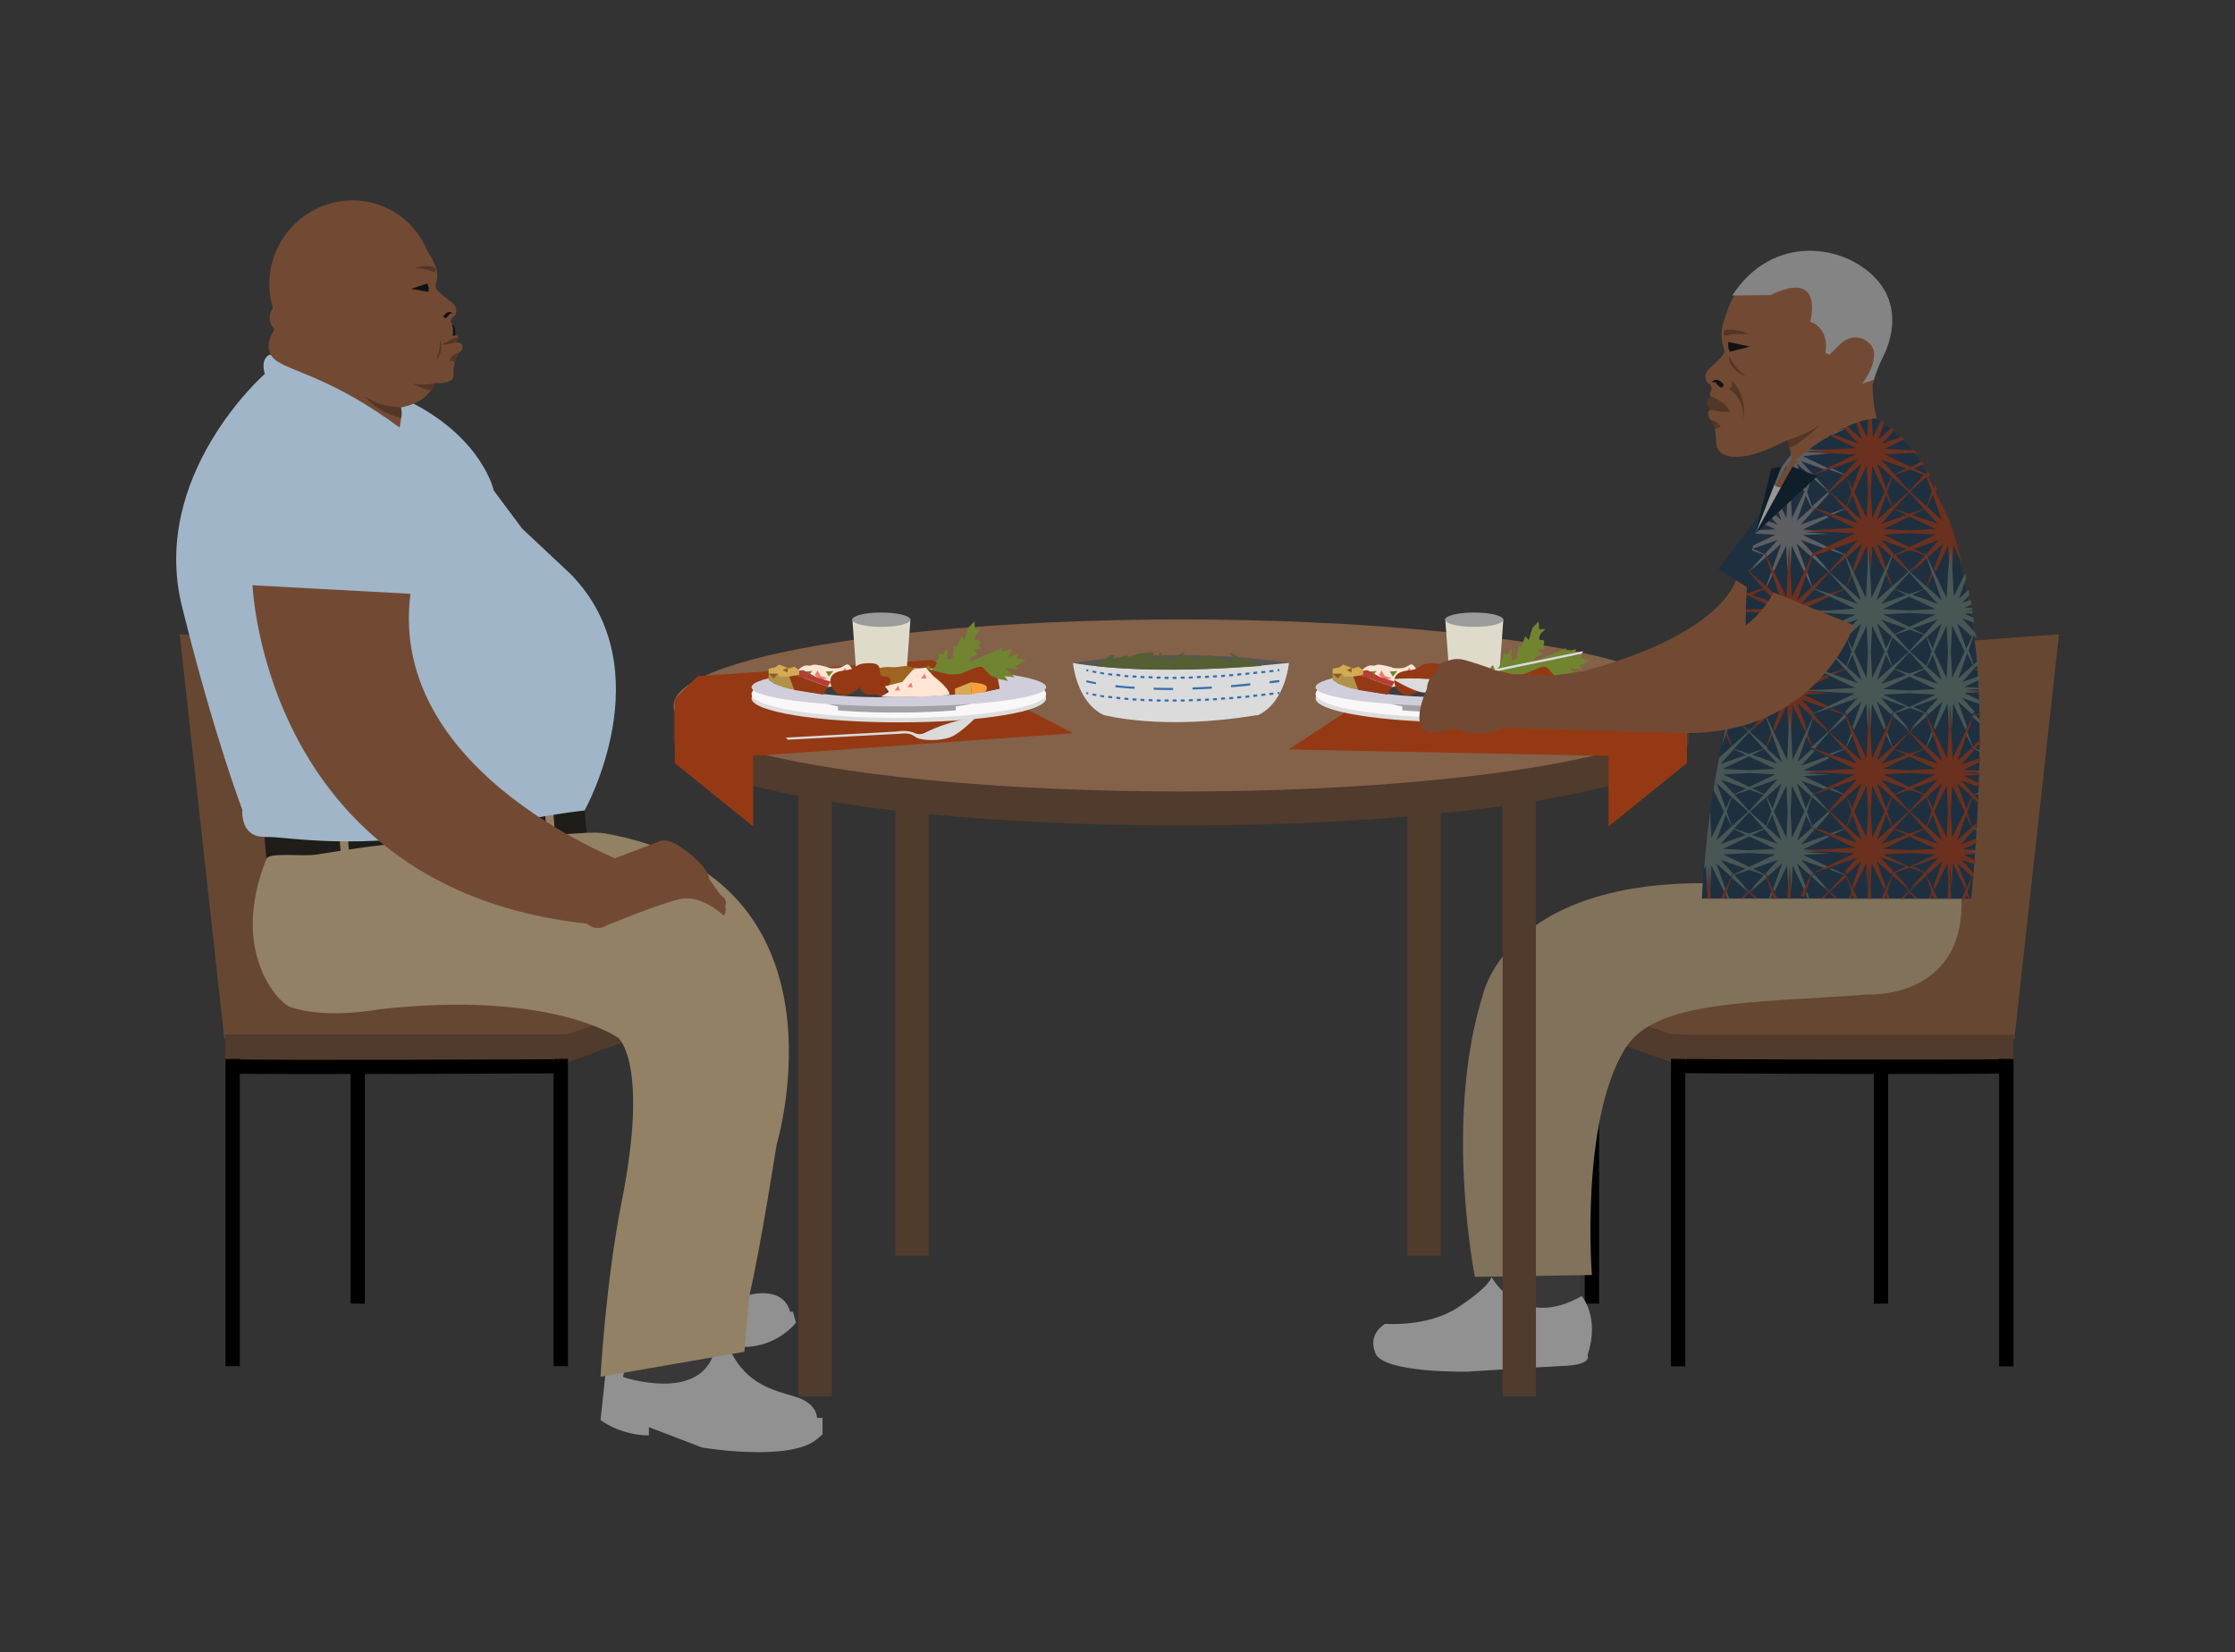 <?xml version="1.0" encoding="utf-8"?>
<!-- Generator: Adobe Illustrator 21.0.2, SVG Export Plug-In . SVG Version: 6.00 Build 0)  -->
<svg version="1.1" id="Vrstva_1" xmlns="http://www.w3.org/2000/svg" xmlns:xlink="http://www.w3.org/1999/xlink" x="0px" y="0px"
	 viewBox="0 0 966.5 714.6" style="enable-background:new 0 0 966.5 714.6;" xml:space="preserve">
<rect x="0" y="0" width="966.5" height="714.6" fill="#333333" stroke="none"/>
<style type="text/css">
	.st0{fill:#513B2C;}
	.st1{fill:#664732;}
	.st2{fill:#383838;}
	.st3{fill:#919191;}
	.st4{fill:#81725B;}
	.st5{fill:#1E1D19;}
	.st6{fill:#938165;}
	.st7{fill:#A0B5C8;}
	.st8{fill:#724A33;}
	.st9{fill:#101214;}
	.st10{fill:#543627;}
	.st11{fill:#846149;}
	.st12{fill:#953914;}
	.st13{fill:#DEDBCA;}
	.st14{fill:#9B9B9B;}
	.st15{fill:#DBDBDB;}
	.st16{fill:#565656;}
	.st17{fill:#545F34;}
	.st18{fill:#3270AD;}
	.st19{fill:#DDDDDD;}
	.st20{fill:#FAF7F8;}
	.st21{fill:#A2A2A3;}
	.st22{fill:#D0CEDA;}
	.st23{fill:#3D3D3D;}
	.st24{fill:#9E6521;}
	.st25{fill:#FFE6D4;}
	.st26{fill:#718530;}
	.st27{fill:#EF786F;}
	.st28{fill:#B0924A;}
	.st29{fill:#B43F35;}
	.st30{fill:#D3AB52;}
	.st31{fill:#905B1F;}
	.st32{fill:#FBA039;}
	.st33{fill:#D9A956;}
	.st34{fill:#1E303F;}
	.st35{fill:none;}
	.st36{fill:#6C301E;}
	.st37{fill:#5D5E61;}
	.st38{fill:#485654;}
	.st39{fill:#969696;}
	.st40{fill:#0F1E28;}
	.st41{fill:#848484;}
</style>
<g>
	<g>
		<g>
			<g>
				<polygon class="st0" points="724.1,459.9 679.3,443.8 688.5,427.7 724.1,435.3 				"/>
				<g>
					<path class="st1" d="M700.6,411.1c0,0,84.7-5.2,111.2-5.9c26.5-0.7,30.9-19.9,30.9-19.9l0.9-107.6l46.8-3.4l-19.3,174.9
						l-36,1.3c0,0-34.3,1.8-72.6-0.4l-39.9-2.9l-38.9-13.1L700.6,411.1z"/>
				</g>
				<rect x="722.5" y="447.5" class="st0" width="148.2" height="13.8"/>
				<g>
					<path d="M728.9,458c3.4,0,115.3,0.6,141.7,0l0.1,6.2c-27.2,0.6-141.4,0-142-0.1L728.9,458z M728.8,458v132.9h-6.2V457.9
						L728.8,458z M870.7,458v132.9h-6.2V457.9L870.7,458z M685.3,563.8V461.2h6.2v102.6H685.3z M810.3,563.8V461.2h6.2v102.6H810.3z
						"/>
				</g>
			</g>
			<g>
				<g>
					<path class="st2" d="M683.2,561.9l0-10.4l-38.1-4c0,0,2.2,30.1,3,30.1c0.8,0,32-3.7,32-3.7L683.2,561.9z"/>
					<path class="st3" d="M684,560.5c0,0,8,9.1,2.5,25.6c0,0,2.5,4-10,4.6c-12.5,0.6-42.1,2.5-42.1,2.5s-36,0.7-39.6-7.9
						c-3.6-8.6,4.2-12.8,4.2-12.8s18.3,1.6,31.5-7.1c14.2-9.4,14.5-13.1,14.5-13.1S657.5,575.6,684,560.5z"/>
				</g>
				<path class="st4" d="M759,383c0,0,87.7-38.2,89.2,5.6s-40.6,41.5-40.6,41.5c-51.7,3.8-92.1,2.5-104.9,23.5
					c-19.5,31.7-14.3,97.8-14.3,97.8l-50.6,0.8c0,0-13.5-67.6,3.3-121.4C641.1,430.8,651.9,373.6,759,383z"/>
			</g>
		</g>
		<g>
			<polygon class="st0" points="244.1,459.9 288.9,443.8 279.7,427.7 244.1,435.3 			"/>
			<g>
				<path class="st1" d="M267.5,411.1c0,0-84.7-5.2-111.2-5.9c-26.5-0.7-30.9-19.9-30.9-19.9l-0.9-107.6l-46.8-3.4l19.3,174.9
					l36,1.3c0,0,34.3,1.8,72.6-0.4l39.9-2.9l38.9-13.1L267.5,411.1z"/>
			</g>
			
				<rect x="97.5" y="447.5" transform="matrix(-1 -4.496193e-11 4.496193e-11 -1 343.07 908.673)" class="st0" width="148.2" height="13.8"/>
			<g>
				<path d="M239.5,464.2c-0.6,0-114.9,0.6-142,0.1l0.1-6.2c26.4,0.6,138.3,0,141.7,0L239.5,464.2z M245.6,457.9v132.9h-6.2V458
					L245.6,457.9z M103.7,457.9v132.9h-6.2V458L103.7,457.9z M276.7,563.8V461.2h6.2v102.6H276.7z M151.6,563.8V461.2h6.2v102.6
					H151.6z"/>
			</g>
		</g>
		<g>
			
				<rect x="114.5" y="356.3" transform="matrix(0.997 -8.196861e-02 8.196861e-02 0.997 -28.969 16.297)" class="st5" width="138.9" height="9.4"/>
			<g>
				
					<rect x="235.6" y="341.7" transform="matrix(0.997 -8.196861e-02 8.196861e-02 0.997 -28.014 20.64)" class="st6" width="3.6" height="19.5"/>
				
					<rect x="168.7" y="354" transform="matrix(0.997 -8.196861e-02 8.196861e-02 0.997 -28.966 15.191)" class="st6" width="3.6" height="12.8"/>
				
					<rect x="191.1" y="345.4" transform="matrix(0.997 -8.196861e-02 8.196861e-02 0.997 -28.464 17.002)" class="st6" width="3.6" height="19.5"/>
				
					<rect x="146.5" y="349.1" transform="matrix(0.997 -8.196861e-02 8.196861e-02 0.997 -28.914 13.364)" class="st6" width="3.6" height="19.5"/>
			</g>
			<path class="st7" d="M116.6,153.4c0,0-4.1,1.4-2.1,8.3c0,0-49.9,43.8-35.8,100.6s26.1,87.9,26.1,87.9s-1.2,11.8,9.6,11.7
				c10.8-0.1,39.2,6.4,91.6-3.6c36.8-7,46.8-7.8,46.8-7.8s34.1-60.9-5.9-102.1l-21.1-19.8l-12.3-16.5c0,0-4.6-21.6-34.2-37.3
				C147.9,158.3,116.6,153.4,116.6,153.4z"/>
			<g>
				<g>
					<g>
						<g>
							<path class="st8" d="M187.5,119.9c1.6,19.8-12.2,37.2-32,38.8s-37.2-13.1-38.9-33c-1.6-19.8,13.1-37.2,33-38.9
								C169.4,85.2,185.9,100,187.5,119.9z"/>
						</g>
						<path class="st8" d="M118,133.4c0,0-3.6,4.3,0.7,9c0,0-6.3,8.9,1.1,13.8s24.4,7.6,53,28.7c0,0,1.4-6.1,0.5-8.7
							c0,0,11.6-1.6,14.7-10.5c0,0,8.4,0.6,8.1-3.4c-0.3-4,1.3-9.8,3.4-10.5c0,0,2.2-3.8-2.6-3.8c0,0,2.9-2.6,0-3c0,0,0.5-3.5-1.4-5
							c-1.9-1.5,1-3.3,1-3.3s2.4-3.1-1.1-5.9c-3.5-2.8-7-5.1-7.1-7.1c0-1.9,3.2-5-3.1-14.4C179.1,99.9,118,133.4,118,133.4z"/>
					</g>
				</g>
				<g>
					<path class="st9" d="M177.8,124.9l7-2.3c0,0,1.2,2.6,0.3,3.6L177.8,124.9z"/>
					<path class="st10" d="M196.3,146.3c0,0-1.4,0.3-2.8,1.4c-1.4,1-3,1.3-3,1.3s3.2,0.3,6.5-1C197,148,200.1,145.4,196.3,146.3z"/>
					<path class="st10" d="M190.3,147.3c0,0,2,4.2-1.7,8.7C188.6,156,190.5,150.9,190.3,147.3z"/>
					<path class="st10" d="M198.5,152.6c0,0-3.2,0.3-4.1,3.5c0,0,2.5-0.4,2.2,1.1C196.6,157.2,197,154.6,198.5,152.6z"/>
					<path class="st10" d="M188,165.6c0,0-3,1.3-9.5,0.3c0,0,5.1,3,8,2.8C186.6,168.7,188.1,167.3,188,165.6z"/>
					<path class="st10" d="M173.3,176.1c0,0-9,0.2-15.6-4.8c0,0,5.3,7.2,15.8,9.4C173.5,180.7,174.1,178.2,173.3,176.1z"/>
					<path class="st9" d="M191.8,136.7c0,0,1.8-3,3.9-1.2l-1.2,0.2C194.4,135.7,192.4,139.2,191.8,136.7z"/>
					<path class="st9" d="M195.4,140.3c0,0,1.6-0.5,1.6,4.7l-1.2,0.3C195.8,145.3,196.2,141.6,195.4,140.3z"/>
					<path class="st10" d="M179.2,115.8c0.6,0.1,7.2,0.7,8.4,2c0,0,2.4-2-1.1-2.6C183.1,114.6,179.2,115.8,179.2,115.8z"/>
				</g>
			</g>
			<g>
				<path class="st3" d="M315.1,557.2c0,0,2.8,4.2,8.9,2.8s15.2-1.6,17.7,7.3h1.2l1.3,4.7c0,0-12.2,16.3-34.7,8.3
					C287.2,572.4,315.1,557.2,315.1,557.2z"/>
				<path class="st3" d="M261.8,594.4l-2.1,19.7c0,0,7.8,6.4,20.9,6.7v-3.6l23,8.8c0,0,37.7,6.4,49.7-3.6l2.4-2.1v-7.1h-2.4
					c0,0,0.3-6.3-9.5-9.2c-9.8-2.9-20.4-5.4-27.5-18.9S261.8,594.4,261.8,594.4z"/>
				<path class="st2" d="M270.8,589.2l-1.4,6.3c0,0,32.3,11,39.2-10c6.9-21-5.4-21.5-5.4-21.5L270.8,589.2z"/>
				<path class="st6" d="M259.7,595.4c0,0,2.2-40.9,9.2-76c11.9-60.1-1.6-70.6-1.6-70.6s-28.7-20.7-103.4-12.3c0,0-22.8,4.4-38.4-1
					c-4.7-1.6-26.5-23.4-10.3-64.1c1.2-2.9,15.7-0.9,21.3-1.8c17.6-2.7,43.1-7.3,77-6.7c13.7,0.2,39.7-3.9,48.1-2.5
					c109.2,19.4,74.2,134.8,74.2,134.8s-7.1,45.6-11.7,64.8l-2.2,24.6L259.7,595.4z"/>
			</g>
			<g>
				<g>
					<path class="st8" d="M273,374.1c0,0-105.7-38.4-95.5-117.3l-68.3-3.7c0,0,5.1,131.4,144.9,146.4L273,374.1z"/>
				</g>
				<path class="st8" d="M255.6,375.1l30.2-11.5c0,0,2.3-0.6,5.7,1c3.4,1.6,15,10.1,15.2,15.6l4.9,6.8c0,0,3.5,2.2,2,4.7
					c0,0,0.8,3.3-0.7,4.2c0,0-9.5-9.3-19.2-7s-31.5,11.4-31.5,11.4s-5.1,3.6-9.9-2.5C247.5,391.6,255.6,375.1,255.6,375.1z"/>
			</g>
		</g>
		<g>
			<rect x="345.3" y="339.4" class="st0" width="14.4" height="264.5"/>
			<rect x="649.8" y="339.4" class="st0" width="14.4" height="264.5"/>
			<rect x="608.6" y="278.5" class="st0" width="14.4" height="264.5"/>
			<rect x="387.2" y="278.5" class="st0" width="14.4" height="264.5"/>
			<g>
				<ellipse class="st0" cx="510.8" cy="319.8" rx="219.5" ry="37.2"/>
				<rect x="291.3" y="305.1" class="st0" width="14" height="14.7"/>
				<rect x="716.2" y="305.1" class="st0" width="14" height="14.7"/>
				<ellipse class="st11" cx="510.8" cy="305.1" rx="219.5" ry="37.2"/>
				<polygon class="st12" points="301.7,292.4 403,285.4 464,317.1 325.7,326.9 325.7,357.4 291.8,330 291.8,302.5 				"/>
				<polygon class="st12" points="719.6,292.4 608.3,290.6 557.3,324.1 695.6,326.9 695.6,357.4 729.5,330 729.5,302.5 				"/>
			</g>
			<g>
				<ellipse class="st13" cx="637.5" cy="295.1" rx="10.5" ry="3.1"/>
				<polygon class="st13" points="625,268 627,295.1 648.1,295.1 650.1,268 				"/>
				<ellipse class="st14" cx="637.5" cy="268" rx="12.6" ry="3.1"/>
			</g>
			<g>
				<ellipse class="st13" cx="381.1" cy="295.1" rx="10.5" ry="3.1"/>
				<polygon class="st13" points="368.6,268 370.6,295.1 391.7,295.1 393.7,268 				"/>
				<ellipse class="st14" cx="381.1" cy="268" rx="12.6" ry="3.1"/>
			</g>
			<g>
				<path class="st15" d="M509.5,286.7h47.9c0,0-1.4,16.9-13.4,22.6h-34.4V286.7z"/>
				<path class="st15" d="M511.9,286.7H464c0,0,1.4,16.9,13.4,22.6h34.4V286.7z"/>
				<path class="st16" d="M464,286.7c0,0,31.4,6.5,93.3,0C557.3,286.7,513.2,279.1,464,286.7z"/>
				<path class="st17" d="M474.1,288.1l6-4.7h2.1l-2.1,2.4l7-2.4l0.9,0.7c0,0,4.8-1.6,5.2-1.6s5.3-0.4,5.3-0.4l0.5,1.3l-3.4,1
					l6.4,0.3l-0.9-2l0.9-0.5l1.2,2.3l4.2,0.1l4.2-2.4h0.9l-1.8,1.8l3.5-0.5l0.9,1.3l7.9-1.3l9.6,2.4l0.9-1.6l-1.8-1.5l0.9-0.5l4.4,3
					l2.6-0.5l2.6,1.3l3.5,1.9C545.4,287.8,506.6,291.7,474.1,288.1z"/>
				<path class="st15" d="M477.4,309.2c0,0,25,7,66.5,0l-39.4-9.7L477.4,309.2z"/>
				<g>
					<g>
						<path class="st18" d="M470.5,290.4c-0.6-0.1-0.8-0.2-0.8-0.2l0.2-0.8c0,0,0.3,0.1,0.8,0.2L470.5,290.4z"/>
					</g>
					<g>
						<path class="st18" d="M507.1,293.6l0-0.9l1.7,0l0,0.9L507.1,293.6z M505.4,293.6l-1.8,0l0-0.9l1.7,0L505.4,293.6z
							 M510.6,293.5l0-0.9c0.6,0,1.2,0,1.7,0l0,0.9C511.8,293.5,511.2,293.5,510.6,293.5z M501.9,293.5l-1.7,0l0-0.9l1.7,0
							L501.9,293.5z M514.1,293.5l0-0.9c0.6,0,1.2,0,1.7-0.1l0,0.9C515.3,293.4,514.7,293.4,514.1,293.5z M498.4,293.4l-1.7-0.1
							l0-0.9l1.7,0.1L498.4,293.4z M517.6,293.3l0-0.9l1.7-0.1l0,0.9L517.6,293.3z M494.9,293.3c-0.6,0-1.2-0.1-1.7-0.1l0-0.9
							c0.6,0,1.2,0.1,1.7,0.1L494.9,293.3z M521.1,293.2l0-0.9l1.7-0.1l0,0.9L521.1,293.2z M491.4,293.1l-1.7-0.1l0.1-0.9l1.7,0.1
							L491.4,293.1z M524.6,293l-0.1-0.9c0.6,0,1.2-0.1,1.7-0.1l0.1,0.9C525.8,292.9,525.2,293,524.6,293z M487.9,292.9
							c-0.6,0-1.2-0.1-1.7-0.1l0.1-0.9c0.6,0.1,1.1,0.1,1.7,0.1L487.9,292.9z M528.1,292.8l-0.1-0.9l1.7-0.1l0.1,0.9L528.1,292.8z
							 M484.4,292.5c-0.6-0.1-1.2-0.1-1.7-0.2l0.1-0.9c0.6,0.1,1.1,0.1,1.7,0.2L484.4,292.5z M531.6,292.5l-0.1-0.9l1.7-0.1l0.1,0.9
							L531.6,292.5z M535.1,292.2l-0.1-0.9c0.6-0.1,1.2-0.1,1.7-0.2l0.1,0.9C536.2,292.1,535.7,292.2,535.1,292.2z M480.9,292.2
							c-0.6-0.1-1.2-0.2-1.7-0.2l0.1-0.9c0.6,0.1,1.1,0.2,1.7,0.2L480.9,292.2z M538.6,291.9l-0.1-0.9c0.6-0.1,1.2-0.1,1.7-0.2
							l0.1,0.9C539.7,291.8,539.1,291.8,538.6,291.9z M477.4,291.7c-0.6-0.1-1.2-0.2-1.7-0.3l0.1-0.8c0.5,0.1,1.1,0.2,1.7,0.3
							L477.4,291.7z M542,291.5l-0.1-0.9c0.6-0.1,1.2-0.1,1.7-0.2l0.1,0.9C543.2,291.4,542.6,291.5,542,291.5z M545.5,291.2
							l-0.1-0.9c0.6-0.1,1.2-0.1,1.7-0.2l0.1,0.9C546.7,291,546.1,291.1,545.5,291.2z M474,291.1c-0.6-0.1-1.2-0.2-1.7-0.3l0.2-0.8
							c0.5,0.1,1.1,0.2,1.7,0.3L474,291.1z M549,290.8l-0.1-0.9l1.7-0.2l0.1,0.9L549,290.8z"/>
					</g>
					<g>
						<polygon class="st18" points="552.6,290.3 552.4,289.5 553.2,289.3 553.3,290.2 						"/>
					</g>
				</g>
				<g>
					<g>
						<path class="st18" d="M470.5,300.3c-0.6-0.1-0.8-0.2-0.8-0.2l0.2-0.8c0,0,0.3,0.1,0.8,0.2L470.5,300.3z"/>
					</g>
					<g>
						<path class="st18" d="M507.1,303.4l0-0.9l1.7,0l0,0.9L507.1,303.4z M505.4,303.4l-1.8,0l0-0.9l1.7,0L505.4,303.4z
							 M510.6,303.4l0-0.9c0.6,0,1.2,0,1.7,0l0,0.9C511.8,303.4,511.2,303.4,510.6,303.4z M501.9,303.4l-1.7,0l0-0.9l1.7,0
							L501.9,303.4z M514.1,303.3l0-0.9c0.6,0,1.2,0,1.7-0.1l0,0.9C515.3,303.3,514.7,303.3,514.1,303.3z M498.4,303.3l-1.7-0.1
							l0-0.9l1.7,0.1L498.4,303.3z M517.6,303.2l0-0.9l1.7-0.1l0,0.9L517.6,303.2z M494.9,303.2c-0.6,0-1.2-0.1-1.7-0.1l0-0.9
							c0.6,0,1.2,0.1,1.7,0.1L494.9,303.2z M521.1,303.1l0-0.9l1.7-0.1l0,0.9L521.1,303.1z M491.4,303l-1.7-0.1l0.1-0.9l1.7,0.1
							L491.4,303z M524.6,302.9l-0.1-0.9c0.6,0,1.2-0.1,1.7-0.1l0.1,0.9C525.8,302.8,525.2,302.8,524.6,302.9z M487.9,302.7
							c-0.6,0-1.2-0.1-1.7-0.1l0.1-0.9c0.6,0.1,1.1,0.1,1.7,0.1L487.9,302.7z M528.1,302.6l-0.1-0.9l1.7-0.1l0.1,0.9L528.1,302.6z
							 M484.4,302.4c-0.6-0.1-1.2-0.1-1.7-0.2l0.1-0.9c0.6,0.1,1.1,0.1,1.7,0.2L484.4,302.4z M531.6,302.4l-0.1-0.9l1.7-0.1l0.1,0.9
							L531.6,302.4z M535.1,302.1l-0.1-0.9c0.6-0.1,1.2-0.1,1.7-0.2l0.1,0.9C536.2,302,535.7,302,535.1,302.1z M480.9,302
							c-0.6-0.1-1.2-0.2-1.7-0.2l0.1-0.9c0.6,0.1,1.1,0.2,1.7,0.2L480.9,302z M538.6,301.8l-0.1-0.9c0.6-0.1,1.2-0.1,1.7-0.2
							l0.1,0.9C539.7,301.7,539.1,301.7,538.6,301.8z M477.4,301.6c-0.6-0.1-1.2-0.2-1.7-0.3l0.1-0.8c0.5,0.1,1.1,0.2,1.7,0.3
							L477.4,301.6z M542,301.4l-0.1-0.9c0.6-0.1,1.2-0.1,1.7-0.2l0.1,0.9C543.2,301.3,542.6,301.4,542,301.4z M545.5,301l-0.1-0.9
							c0.6-0.1,1.2-0.1,1.7-0.2l0.1,0.9C546.7,300.9,546.1,301,545.5,301z M474,301c-0.6-0.1-1.2-0.2-1.7-0.3l0.2-0.8
							c0.5,0.1,1.1,0.2,1.7,0.3L474,301z M549,300.6l-0.1-0.9l1.7-0.2l0.1,0.9L549,300.6z"/>
					</g>
					<g>
						<polygon class="st18" points="552.6,300.2 552.4,299.3 553.2,299.2 553.3,300.1 						"/>
					</g>
				</g>
				<g>
					<g>
						<path class="st18" d="M473.9,295.9c-2.8-0.5-4.2-0.9-4.2-0.9l0.2-0.8c0,0,1.4,0.4,4.1,0.9L473.9,295.9z"/>
					</g>
					<g>
						<path class="st18" d="M506.3,298.4c-2.5,0-5,0-7.4-0.1l0-0.9c2.4,0.1,4.9,0.1,7.4,0.1l1,0l0,0.9L506.3,298.4z M515.7,298.2
							l0-0.9c2.7-0.1,5.5-0.2,8.3-0.4l0.1,0.9C521.2,298,518.4,298.1,515.7,298.2z M490.6,297.9c-2.9-0.2-5.7-0.4-8.3-0.7l0.1-0.9
							c2.6,0.3,5.4,0.6,8.3,0.7L490.6,297.9z M532.4,297.2l-0.1-0.9c2.7-0.2,5.5-0.5,8.3-0.8l0.1,0.9
							C537.9,296.8,535.1,297,532.4,297.2z"/>
					</g>
					<g>
						<path class="st18" d="M549.1,295.5l-0.1-0.9c1.4-0.2,2.8-0.4,4.2-0.5l0.1,0.9C551.9,295.2,550.5,295.4,549.1,295.5z"/>
					</g>
				</g>
			</g>
			<g>
				<g>
					<ellipse class="st19" cx="388.7" cy="302" rx="63.7" ry="10.4"/>
					<ellipse class="st20" cx="388.7" cy="300.1" rx="63.7" ry="10.4"/>
					<path class="st21" d="M357.6,304.5l4.8,1v1.7c0,0,22.6,2.2,50.9,0v-1.7l6.4-1l-11.1-2.4L357.6,304.5z"/>
					<ellipse class="st22" cx="388.7" cy="297.2" rx="63.7" ry="8.3"/>
					<path class="st23" d="M334.4,295.4c0,0,14.7,6.6,50.8,6.1c36-0.5,47.2-3.7,47.2-3.7l-10.4-5.2l-17.3-1.8l-61.8,1.8L334.4,295.4
						z"/>
					<path class="st24" d="M377.9,289.8c0,0,3.1-1.7,7.5-1.3s7.2-2,10.6,1.4c3.4,3.4-10.5,7.2-10.5,7.2l-5.4-1L377.9,289.8z"/>
					<path class="st25" d="M343.9,291.2c0,0,2.7-3.8,5.4-3.4c2.6,0.4,0.7-1,5.6,0c4.9,1,2.5,1.3,6.7,1.2s4.3-3.7,6.7,0
						c2.4,3.7-2.2,7.1-2.2,7.1l-10.8,1.3L343.9,291.2z"/>
					<polygon class="st26" points="358.4,292.6 357.1,290.4 360.4,290.2 					"/>
					<polygon class="st26" points="349.3,292.6 348,290.4 351.3,290.2 					"/>
					<polygon class="st27" points="352.4,291.8 353.5,290 354.8,292.3 358,293.4 354.2,294 					"/>
					<polygon class="st27" points="364.3,290.6 365.4,288.7 366.7,291.1 369.9,292.1 366.1,292.8 					"/>
					<path class="st26" d="M431.8,293.6l4.1,0.9l-1.5-2.1l4.4,0.5l-4.1-4l5.3,0.6l-0.9-1.6l4.6-2.2l-4.1-1l0.5-1.9l-4,1.4l1.6-3.5
						l-4.5,1.1v-1.5l-13.6,5.9v-1.7l3.4-1.6l-2.2-1.8l3.8-0.7l-1.4-0.8c0,0,1.6-3.1-0.6-2.8c-2.2,0.3-0.1-3.1-0.1-3.1l1.9-1.6h-2.8
						l-0.2-3.4l-2.7,2.8l-1.6,5.3l-1.5-1.7l-1.8,4.8l-1.2-0.4l-0.7,5.3l-2.2,0.7v-5.3l-1.8,2.8c0,0-2.2-1.1-1.9,0.7
						c0.3,1.8-1.7,1.5-1.1,2.8c0.6,1.4-2.3,3.3-2.3,3.3l-1-2.2l-2.9,2.8l10.1,6.4L431.8,293.6z"/>
					<path class="st12" d="M425.7,299.3l6.6-1.6l-0.8-4.2l-3.1-1.3l-3.4-3.6c0,0-0.9-0.8-4,0.5c-3,1.3-5.9,2.4-5.9,2.4l-4.5,0.2
						l-4.7-1.1l-4.8-1.1l9.8,10.7h2.8l8-0.8L425.7,299.3z"/>
					<path class="st28" d="M332.4,291.4v2.7c0,0,3.9,3.1,11.1,4.2c7.2,1.2,2.7-4.4,2.7-4.4l-6.2-2.6H332.4z"/>
					<g>
						<polygon class="st12" points="343.5,298.4 340.6,290.8 358,296.9 356,300.4 						"/>
						<polygon class="st29" points="347.3,289.8 340.6,290.8 358,296.9 359.3,294.8 353.1,292.9 						"/>
					</g>
					<polygon class="st30" points="345.6,289.8 343.5,288.3 341.3,289.1 336.9,287.4 335.3,288.6 332.4,289.2 332.4,291.4 
						336.4,291.4 337.1,292.6 341.2,292.6 345.6,291.8 					"/>
					<polygon class="st31" points="332.4,291.4 334.6,293.4 336.4,291.4 					"/>
					<polygon class="st31" points="338.4,289.8 340.6,288.8 340.6,290.8 					"/>
					<path class="st12" d="M359.3,296.3c0,0,2.2,5.5,7,4.1s5.4-3.5,5.4-3.5s1.2,4.2,5.3,3.5s4.3,2.3,5.3,0s5.4-7.8,0.5-7.8
						s0.8-5.8-6.6-5.8c-7.4,0-5,2.5-10.7,3.1S358.5,292.7,359.3,296.3z"/>
					<path class="st25" d="M381.1,301.2l3.3-2l-1.7-2.4l7.5-1.9l4.5-5.2l5.6-1l3.4,3.8c0,0,6.8,5,6.9,7.8
						C410.7,301.1,383,301.9,381.1,301.2z"/>
					<polygon class="st27" points="392.4,297.2 394,295.1 394.7,297.2 					"/>
					<polygon class="st27" points="386.9,298.6 388.4,296.6 389.2,298.6 					"/>
					<polygon class="st27" points="398.3,293.4 399.9,291.3 400.6,293.4 					"/>
					<path class="st32" d="M419.8,295.1l0.3,5.2l6.1-1.2c0,0,1.6-2.1-0.6-3C423.4,295.2,419.8,295.1,419.8,295.1z"/>
					<polygon class="st33" points="420.1,300.4 413,300.4 413,297.8 419.8,295.1 					"/>
				</g>
				<path class="st15" d="M339.8,319l0.9,0.9l49-2.6c0,0,3.6-0.7,6,1.3s11.8,1.9,16-0.1c4.2-1.9,10.8-8.7,10.8-8.7
					s-12.6,2.1-22.1,6.9c0,0-2.2,1.5-4.7,0.4s-5-1.2-8.5-0.7L339.8,319z"/>
			</g>
			<g>
				<g>
					<ellipse class="st19" cx="632.6" cy="302" rx="63.7" ry="10.4"/>
					<ellipse class="st20" cx="632.6" cy="300.1" rx="63.7" ry="10.4"/>
					<path class="st21" d="M601.6,304.5l4.8,1v1.7c0,0,22.6,2.2,50.9,0v-1.7l6.4-1l-11.1-2.4L601.6,304.5z"/>
					<ellipse class="st22" cx="632.6" cy="297.2" rx="63.7" ry="8.3"/>
					<path class="st23" d="M578.3,295.4c0,0,14.7,6.6,50.8,6.1c36-0.5,47.2-3.7,47.2-3.7l-10.4-5.2l-17.3-1.8l-61.8,1.8L578.3,295.4
						z"/>
					<path class="st24" d="M621.9,289.8c0,0,3.1-1.7,7.5-1.3c4.4,0.4,7.2-2,10.6,1.4c3.4,3.4-10.5,7.2-10.5,7.2l-5.4-1L621.9,289.8z
						"/>
					<path class="st25" d="M587.8,291.2c0,0,2.7-3.8,5.4-3.4s0.7-1,5.6,0s2.5,1.3,6.7,1.2s4.3-3.7,6.7,0c2.4,3.7-2.2,7.1-2.2,7.1
						l-10.8,1.3L587.8,291.2z"/>
					<polygon class="st26" points="602.3,292.6 601,290.4 604.3,290.2 					"/>
					<polygon class="st26" points="593.2,292.6 591.9,290.4 595.3,290.2 					"/>
					<polygon class="st27" points="596.4,291.8 597.4,290 598.8,292.3 601.9,293.4 598.2,294 					"/>
					<polygon class="st27" points="608.3,290.6 609.3,288.7 610.7,291.1 613.8,292.1 610.1,292.8 					"/>
					<path class="st26" d="M675.8,293.6l4.1,0.9l-1.5-2.1l4.4,0.5l-4.1-4l5.3,0.6l-0.9-1.6l4.6-2.2l-4.1-1l0.5-1.9l-4,1.4l1.6-3.5
						l-4.5,1.1v-1.5l-13.6,5.9v-1.7l3.4-1.6l-2.2-1.8l3.8-0.7l-1.4-0.8c0,0,1.6-3.1-0.6-2.8c-2.2,0.3-0.1-3.1-0.1-3.1l1.9-1.6h-2.8
						l-0.2-3.4l-2.7,2.8l-1.6,5.3l-1.5-1.7l-1.8,4.8l-1.2-0.4l-0.7,5.3l-2.2,0.7v-5.3l-1.8,2.8c0,0-2.2-1.1-1.9,0.7
						c0.3,1.8-1.7,1.5-1.1,2.8c0.6,1.4-2.3,3.3-2.3,3.3l-1-2.2l-2.9,2.8l10.1,6.4L675.8,293.6z"/>
					<path class="st12" d="M669.6,299.3l6.6-1.6l-0.8-4.2l-3.1-1.3l-3.4-3.6c0,0-0.9-0.8-4,0.5c-3,1.3-5.9,2.4-5.9,2.4l-4.5,0.2
						l-4.7-1.1l-4.8-1.1l9.8,10.7h2.8l8-0.8L669.6,299.3z"/>
					<path class="st28" d="M576.3,291.4v2.7c0,0,3.9,3.1,11.1,4.2s2.7-4.4,2.7-4.4l-6.2-2.6H576.3z"/>
					<g>
						<polygon class="st12" points="587.4,298.4 584.5,290.8 601.9,296.9 600,300.4 						"/>
						<polygon class="st29" points="591.3,289.8 584.5,290.8 601.9,296.9 603.2,294.8 597,292.9 						"/>
					</g>
					<polygon class="st30" points="589.5,289.8 587.4,288.3 585.2,289.1 580.8,287.4 579.3,288.6 576.3,289.2 576.3,291.4 
						580.3,291.4 581.1,292.6 585.2,292.6 589.5,291.8 					"/>
					<polygon class="st31" points="576.3,291.4 578.5,293.4 580.3,291.4 					"/>
					<polygon class="st31" points="582.4,289.8 584.5,288.8 584.5,290.8 					"/>
					<path class="st12" d="M603.2,296.3c0,0,2.2,5.5,7,4.1s5.4-3.5,5.4-3.5s1.2,4.2,5.3,3.5c4.1-0.7,4.3,2.3,5.3,0s5.4-7.8,0.5-7.8
						c-4.9,0,0.8-5.8-6.6-5.8c-7.4,0-5,2.5-10.7,3.1C603.7,290.4,602.4,292.7,603.2,296.3z"/>
					<path class="st25" d="M625.1,301.2l3.3-2l-1.7-2.4l7.5-1.9l4.5-5.2l5.6-1l3.4,3.8c0,0,6.8,5,6.9,7.8
						C654.6,301.1,626.9,301.9,625.1,301.2z"/>
					<polygon class="st27" points="636.4,297.2 637.9,295.1 638.7,297.2 					"/>
					<polygon class="st27" points="630.8,298.6 632.4,296.6 633.2,298.6 					"/>
					<polygon class="st27" points="642.2,293.4 643.8,291.3 644.6,293.4 					"/>
					<path class="st32" d="M663.7,295.1l0.3,5.2l6.1-1.2c0,0,1.6-2.1-0.6-3C667.3,295.2,663.7,295.1,663.7,295.1z"/>
					<polygon class="st33" points="664.1,300.4 657,300.4 657,297.8 663.7,295.1 					"/>
				</g>
				<path class="st15" d="M684.6,281.6l-0.6,1.1l-48.1,9.9c0,0-3.7,0.2-5.5,2.8s-10.9,4.8-15.5,4c-4.6-0.8-12.6-5.7-12.6-5.7
					s12.7-1.2,23.1,1.1c0,0,2.5,0.9,4.6-0.8c2.1-1.7,4.6-2.5,8.1-2.9L684.6,281.6z"/>
			</g>
		</g>
		<g>
			<path class="st8" d="M750.8,250.5c0,0-4.8,23-64.7,39.4c0,0,31.5,9.8,32.4,9.2c0.9-0.6,61.2-20.6,61.2-20.6l-9.4-19.1
				L750.8,250.5z"/>
			<polygon class="st34" points="759.3,256.4 743.1,246.1 765.3,216.8 776.9,250.1 			"/>
			<g>
				<g>
					<path class="st34" d="M736,388.6l116.4,0.1c0,0,7.5-71,1.1-114.8c-9.5-64.8-29.2-82-29.2-82c-7.6-8.1-13.3-11-13.3-11
						s-27.9-2.1-42.9,24.3c-16.6,29.2-12.8,75-12.8,75S738.2,329.5,736,388.6z"/>
					<g>
						<polygon class="st35" points="791.2,281.4 797.4,274.5 791,272.3 784.7,274.5 790.8,281.3 791,281.5 						"/>
						<polygon class="st35" points="791,292.5 779.7,297.9 791,298.6 802.4,297.9 						"/>
						<polygon class="st35" points="783.1,288.6 783.4,288.4 780.9,283.2 777.1,294.1 783.1,288.7 782.3,288.4 						"/>
						<polygon class="st35" points="798.6,288.4 798.9,288.6 799.7,288.4 799,288.7 805,294.1 801.1,283.2 						"/>
						<polygon class="st35" points="803.3,295.8 797.9,289.8 797.6,290.6 797.9,289.7 797.6,289.4 792.3,291.9 						"/>
						<polygon class="st35" points="801.8,281.8 807.2,293.2 807.8,281.9 807.2,270.5 						"/>
						<polygon class="st35" points="837.9,267.9 827,271.8 832.2,274.3 832.5,274 832.2,273.1 832.6,273.9 						"/>
						<polygon class="st35" points="791,247 791.2,246.8 797.4,239.9 791,237.7 784.7,239.9 790.8,246.7 						"/>
						<polygon class="st35" points="803.3,261.2 797.9,255.2 797.6,256 797.9,255.1 797.6,254.8 792.3,257.3 						"/>
						<polygon class="st35" points="825.7,257.9 814.3,263.4 825.7,264 837,263.4 						"/>
						<polygon class="st35" points="798.4,253.6 800.7,247.3 798.4,240.9 791.4,247.3 						"/>
						<polygon class="st35" points="797.9,239.4 797.6,238.5 797.9,239.3 803.3,233.4 792.3,237.2 797.6,239.7 						"/>
						<polygon class="st35" points="790.8,247.8 784.7,254.6 791,256.8 797.4,254.6 791.3,247.8 791,247.6 						"/>
						<polygon class="st35" points="783.1,254 783.4,253.8 780.9,248.6 777.1,259.5 783.1,254.1 782.3,253.8 						"/>
						<polygon class="st35" points="797.9,274 797.6,273.1 797.9,273.9 803.3,267.9 792.3,271.8 797.6,274.3 						"/>
						<polygon class="st35" points="791,265.1 779.7,265.8 791,271.2 802.4,265.8 						"/>
						<polygon class="st35" points="825.7,271.2 837,265.8 825.7,265.1 814.3,265.8 						"/>
						<polygon class="st35" points="791,257.9 779.7,263.4 791,264 802.4,263.4 						"/>
						<polygon class="st35" points="790.7,247.3 783.6,240.9 781.4,247.3 783.6,253.6 						"/>
						<polygon class="st35" points="797.4,289.2 791.3,282.4 791,282.2 790.8,282.3 784.7,289.2 791,291.4 						"/>
						<polygon class="st35" points="825.7,306.9 819.3,309.1 825.5,315.9 825.7,316.1 825.9,315.9 832,309.1 						"/>
						<polygon class="st35" points="827,306.4 832.2,308.9 832.5,308.6 832.2,307.7 832.6,308.5 837.9,302.5 						"/>
						<polygon class="st35" points="824.4,306.4 813.4,302.5 818.8,308.5 819.2,307.7 818.8,308.6 819.2,308.9 						"/>
						<polygon class="st35" points="852.5,323.2 852.8,323 850.3,317.8 846.4,328.7 852.4,323.3 851.7,322.9 						"/>
						<polygon class="st35" points="791,299.7 779.7,300.3 791,305.8 802.4,300.3 						"/>
						<polygon class="st35" points="836.4,316.4 841.8,327.7 842.4,316.4 841.8,305.1 						"/>
						<polygon class="st35" points="850.3,315.1 852.8,309.9 852.5,309.7 851.7,309.9 852.4,309.6 846.4,304.2 						"/>
						<polygon class="st35" points="852.5,288.6 852.8,288.4 850.3,283.2 846.4,294.1 852.4,288.7 851.7,288.4 						"/>
						<polygon class="st35" points="843.6,316.4 844.2,327.7 849.6,316.4 844.2,305.1 						"/>
						<polygon class="st35" points="833.7,309.6 834.4,309.9 833.6,309.7 833.3,309.9 835.8,315.1 839.6,304.2 						"/>
						<polygon class="st35" points="805,269.6 799,275 799.7,275.3 798.9,275.1 798.6,275.3 801.1,280.5 						"/>
						<polygon class="st35" points="798.4,275.5 791.4,281.8 798.4,288.2 800.7,281.8 						"/>
						<polygon class="st35" points="797.4,309.1 791,306.9 784.7,309.1 790.8,315.9 791,316.1 791.2,315.9 						"/>
						<polygon class="st35" points="789.7,306.4 778.8,302.5 784.1,308.5 784.5,307.7 784.2,308.6 784.5,308.9 						"/>
						<polygon class="st35" points="799,309.6 799.7,309.9 798.9,309.7 798.6,309.9 801.1,315.1 805,304.2 						"/>
						<polygon class="st35" points="798.9,254 799.7,253.8 799,254.1 805,259.5 801.1,248.6 798.6,253.8 						"/>
						<polygon class="st35" points="801.8,316.4 807.2,327.7 807.8,316.4 807.2,305.1 						"/>
						<polygon class="st35" points="809,316.4 809.6,327.7 815,316.4 809.6,305.1 						"/>
						<polygon class="st35" points="792.3,306.4 797.6,308.9 797.9,308.6 797.6,307.7 797.9,308.5 803.3,302.5 						"/>
						<polygon class="st35" points="817,309.9 817.7,309.6 811.7,304.2 815.6,315.1 818.1,309.9 817.8,309.7 						"/>
						<polygon class="st35" points="791,374.9 802.4,369.5 791,368.9 779.7,369.5 						"/>
						<polygon class="st35" points="784.5,359.8 784.1,359 778.8,364.9 789.7,361.1 784.5,358.6 784.2,358.9 						"/>
						<polygon class="st35" points="784.1,377.7 784.5,376.9 784.2,377.7 784.5,378.1 789.7,375.6 778.8,371.7 						"/>
						<polygon class="st35" points="791,367.7 802.4,367.1 791,361.7 779.7,367.1 						"/>
						<polygon class="st35" points="784.7,323.8 791,326 797.4,323.8 791.3,317 791,316.7 790.8,316.9 						"/>
						<polygon class="st35" points="791,360.6 797.4,358.4 791.3,351.5 791,351.3 790.8,351.5 784.7,358.4 						"/>
						<polygon class="st35" points="780.9,384.3 783.4,379.1 783.1,378.8 782.3,379.1 783,378.8 777.1,373.4 						"/>
						<polygon class="st35" points="791,333.1 802.4,332.5 791,327.1 779.7,332.5 						"/>
						<polygon class="st35" points="784.5,325.2 784.1,324.4 778.8,330.3 789.7,326.5 784.5,324 784.2,324.3 						"/>
						<polygon class="st35" points="780.9,317.8 777.1,328.7 783.1,323.3 782.3,322.9 783.1,323.2 783.4,323 						"/>
						<polygon class="st35" points="784.1,343.1 784.5,342.3 784.2,343.1 784.5,343.5 789.7,341 778.8,337.1 						"/>
						<polygon class="st35" points="780.9,352.3 777.1,363.2 783.1,357.9 782.3,357.5 783.1,357.8 783.4,357.5 						"/>
						<polygon class="st35" points="791,340.4 802.4,334.9 791,334.3 779.7,334.9 						"/>
						<polygon class="st35" points="803.3,364.9 797.9,359 797.6,359.8 797.9,358.9 797.6,358.6 792.3,361.1 						"/>
						<polygon class="st35" points="807.8,247.3 807.2,236 801.8,247.3 807.2,258.6 						"/>
						<polygon class="st35" points="833.1,322.8 835.3,316.4 833.1,310.1 826,316.4 						"/>
						<polygon class="st35" points="811.7,328.7 817.7,323.3 817,322.9 817.8,323.2 818.1,323 815.6,317.8 						"/>
						<polygon class="st35" points="816.1,316.4 818.3,322.8 825.4,316.4 818.3,310.1 						"/>
						<polygon class="st35" points="852.5,357.8 852.8,357.5 850.3,352.3 846.4,363.2 852.4,357.9 851.7,357.5 						"/>
						<polygon class="st35" points="851.7,379.1 852.4,378.8 846.4,373.4 850.3,384.3 852.8,379.1 852.5,378.8 						"/>
						<polygon class="st35" points="825.5,281.3 825.7,281.5 825.9,281.4 832,274.5 825.7,272.3 819.3,274.5 						"/>
						<polygon class="st35" points="803.3,330.3 797.9,324.4 797.6,325.2 797.9,324.3 797.6,324 792.3,326.5 						"/>
						<polygon class="st35" points="798.4,322.8 800.7,316.4 798.4,310.1 791.4,316.4 						"/>
						<polygon class="st35" points="797.9,343.1 797.6,342.3 797.9,343.1 803.3,337.1 792.3,341 797.6,343.5 						"/>
						<polygon class="st35" points="798.9,323.2 799.7,322.9 799,323.3 805,328.7 801.1,317.7 798.6,323 						"/>
						<polygon class="st35" points="833.6,323.2 834.4,322.9 833.7,323.3 839.6,328.7 835.8,317.7 833.3,323 						"/>
						<polygon class="st35" points="805,235 799,240.4 799.7,240.8 798.9,240.5 798.6,240.7 801.1,246 						"/>
						<polygon class="st35" points="835.3,247.3 833.1,240.9 826,247.3 833.1,253.6 						"/>
						<polygon class="st35" points="833.6,254 834.4,253.8 833.7,254.1 839.6,259.5 835.8,248.6 833.3,253.8 						"/>
						<polygon class="st35" points="783.6,322.8 790.7,316.4 783.6,310.1 781.4,316.4 						"/>
						<polygon class="st35" points="839.6,235 833.7,240.4 834.4,240.8 833.6,240.5 833.3,240.7 835.8,246 						"/>
						<polygon class="st35" points="817.8,240.5 817,240.8 817.7,240.4 811.7,235.1 815.6,246 818.1,240.7 						"/>
						<polygon class="st35" points="842.4,247.3 841.8,236 836.4,247.3 841.8,258.6 						"/>
						<polygon class="st35" points="818.8,239.4 819.2,239.7 824.4,237.2 813.4,233.4 818.8,239.3 819.2,238.5 						"/>
						<polygon class="st35" points="825.9,246.8 832,239.9 825.7,237.7 819.3,239.9 825.5,246.7 825.7,247 						"/>
						<polygon class="st35" points="815,247.3 809.6,236 809,247.3 809.6,258.6 						"/>
						<polygon class="st35" points="811.7,259.5 817.7,254.1 817,253.8 817.8,254 818.1,253.8 815.6,248.6 						"/>
						<polygon class="st35" points="818.3,253.6 825.4,247.3 818.3,240.9 816.1,247.3 						"/>
						<polygon class="st35" points="832.6,239.3 837.9,233.4 827,237.2 832.2,239.7 832.5,239.4 832.2,238.5 						"/>
						<polygon class="st35" points="756.4,306.9 750,309.1 756.1,315.9 756.4,316.1 756.6,315.9 762.7,309.1 						"/>
						<polygon class="st35" points="746.7,316.4 749,322.8 756,316.4 749,310.1 						"/>
						<polygon class="st35" points="764.3,309.6 765.1,309.9 764.3,309.7 764,309.9 766.5,315.1 770.3,304.2 						"/>
						<polygon class="st35" points="757.7,306.4 762.9,308.9 763.2,308.6 762.9,307.7 763.3,308.5 768.6,302.5 						"/>
						<polygon class="st35" points="764.3,323.2 765.1,322.9 764.3,323.3 770.3,328.7 766.5,317.7 764,323 						"/>
						<polygon class="st35" points="763.8,322.8 766,316.4 763.8,310.1 756.7,316.4 						"/>
						<polygon class="st35" points="782.3,309.9 783,309.6 777.1,304.2 780.9,315.1 783.4,309.9 783.1,309.7 						"/>
						<polygon class="st35" points="778.8,267.9 784.1,273.9 784.5,273.1 784.2,274 784.5,274.3 789.7,271.8 						"/>
						<polygon class="st35" points="784.2,289.7 784.5,290.6 784.1,289.8 778.8,295.8 789.7,291.9 784.5,289.4 						"/>
						<polygon class="st35" points="784.2,255.1 784.5,256 784.1,255.2 778.8,261.2 789.7,257.3 784.5,254.8 						"/>
						<polygon class="st35" points="767.1,316.4 772.5,327.7 773.1,316.4 772.5,305.1 						"/>
						<polygon class="st35" points="774.3,316.4 774.9,327.7 780.3,316.4 774.9,305.1 						"/>
						<polygon class="st35" points="791,350.7 791.2,350.5 797.4,343.7 791,341.4 784.7,343.7 790.8,350.5 						"/>
						<polygon class="st35" points="756.1,350.5 756.4,350.7 756.6,350.5 762.7,343.7 756.4,341.4 750,343.7 						"/>
						<polygon class="st35" points="745,367.1 756.4,367.7 767.7,367.1 756.4,361.7 						"/>
						<polygon class="st35" points="756.4,327.1 745,332.5 756.4,333.1 767.7,332.5 						"/>
						<polygon class="st35" points="833.1,219 835.3,212.7 833.1,206.3 826,212.7 						"/>
						<polygon class="st35" points="756.6,385.1 762.7,378.3 756.4,376 750,378.3 756.1,385.1 756.4,385.3 						"/>
						<polygon class="st35" points="746.7,351 749,357.4 756,351 749,344.7 						"/>
						<polygon class="st35" points="756.4,340.4 767.7,334.9 756.4,334.3 745,334.9 						"/>
						<polygon class="st35" points="770.3,373.4 764.3,378.8 765.1,379.1 764.3,378.8 764,379.1 766.5,384.3 						"/>
						<polygon class="st35" points="763.3,377.6 768.6,371.7 757.7,375.6 762.9,378.1 763.2,377.7 762.9,376.9 						"/>
						<polygon class="st35" points="768.6,337.1 757.7,341 762.9,343.5 763.2,343.1 762.9,342.3 763.3,343.1 						"/>
						<polygon class="st35" points="762.7,358.4 756.6,351.5 756.4,351.3 756.2,351.5 750,358.4 756.4,360.6 						"/>
						<polygon class="st35" points="747.7,357.5 748.5,357.8 748.8,357.5 746.3,352.3 742.4,363.2 748.4,357.9 						"/>
						<polygon class="st35" points="748.8,344.5 748.5,344.2 747.7,344.5 748.4,344.2 742.4,338.8 746.3,349.7 						"/>
						<polygon class="st35" points="749.8,358.6 749.5,358.9 749.8,359.8 749.4,359 744.1,364.9 755.1,361.1 						"/>
						<polygon class="st35" points="745,369.5 756.4,374.9 767.7,369.5 756.4,368.9 						"/>
						<polygon class="st35" points="749.8,324 749.5,324.3 749.8,325.2 749.4,324.4 744.1,330.3 755.1,326.5 						"/>
						<polygon class="st35" points="749.8,342.3 749.5,343.1 749.8,343.5 755.1,341 744.1,337.1 749.4,343.1 						"/>
						<polygon class="st35" points="762.7,323.8 756.6,317 756.4,316.7 756.2,316.9 750,323.8 756.4,326 						"/>
						<polygon class="st35" points="768.6,330.3 763.3,324.4 762.9,325.2 763.2,324.3 762.9,324 757.7,326.5 						"/>
						<polygon class="st35" points="770.3,338.8 764.3,344.2 765.1,344.5 764.3,344.2 764,344.5 766.5,349.7 						"/>
						<polygon class="st35" points="807.2,224 807.8,212.7 807.2,201.4 801.8,212.7 						"/>
						<polygon class="st35" points="805,200.5 799,205.8 799.7,206.2 798.9,205.9 798.6,206.2 801.1,211.4 						"/>
						<polygon class="st35" points="798.4,206.3 791.4,212.7 798.4,219 800.7,212.7 						"/>
						<polygon class="st35" points="801.1,214 798.6,219.2 798.9,219.5 799.7,219.2 799,219.5 805,224.9 						"/>
						<polygon class="st35" points="781.4,281.9 783.6,288.2 790.7,281.9 783.6,275.5 						"/>
						<polygon class="st35" points="818.1,206.2 817.8,205.9 817,206.2 817.7,205.8 811.7,200.5 815.6,211.4 						"/>
						<polygon class="st35" points="825.5,212.2 825.7,212.4 825.9,212.2 832,205.3 825.7,203.1 819.3,205.3 						"/>
						<polygon class="st35" points="819.2,203.9 818.8,204.8 819.2,205.1 824.4,202.6 813.4,198.8 818.8,204.7 						"/>
						<polygon class="st35" points="815,212.7 809.6,201.4 809,212.7 809.6,224 						"/>
						<polygon class="st35" points="783.4,275.3 783.1,275.1 782.3,275.3 783,275 777.1,269.6 780.9,280.5 						"/>
						<polygon class="st35" points="765.1,275.3 764.3,275.1 764,275.3 766.5,280.5 770.3,269.6 764.3,275 						"/>
						<polygon class="st35" points="766,281.8 763.8,275.5 756.7,281.8 763.8,288.2 						"/>
						<polygon class="st35" points="763.3,289.8 762.9,290.6 763.2,289.7 762.9,289.4 757.7,291.9 768.6,295.8 						"/>
						<polygon class="st35" points="748.5,378.8 747.7,379.1 748.4,378.8 742.4,373.4 746.3,384.3 748.8,379.1 						"/>
						<polygon class="st35" points="763.2,274 762.9,273.1 763.3,273.9 768.6,267.9 757.7,271.8 762.9,274.3 						"/>
						<polygon class="st35" points="764,288.4 764.3,288.6 765.1,288.4 764.3,288.7 770.3,294.1 766.5,283.2 						"/>
						<polygon class="st35" points="763.3,255.2 762.9,256 763.2,255.1 762.9,254.8 757.7,257.3 768.6,261.2 						"/>
						<polygon class="st35" points="780.3,281.9 774.9,270.5 774.3,281.9 774.9,293.2 						"/>
						<polygon class="st35" points="772.5,293.2 773.1,281.9 772.5,270.5 767.1,281.8 						"/>
						<polygon class="st35" points="749.5,377.7 749.8,378.1 755.1,375.6 744.1,371.7 749.4,377.7 749.8,376.9 						"/>
						<polygon class="st35" points="766,351 763.8,344.7 756.7,351 763.8,357.4 						"/>
						<polygon class="st35" points="819.2,324 818.8,324.3 819.2,325.2 818.8,324.4 813.4,330.3 824.4,326.5 						"/>
						<polygon class="st35" points="762.9,359.8 763.2,358.9 762.9,358.6 757.7,361.1 768.6,364.9 763.3,359 						"/>
						<polygon class="st35" points="837.9,330.3 832.6,324.4 832.2,325.2 832.5,324.3 832.2,324 827,326.5 						"/>
						<polygon class="st35" points="819.2,342.3 818.8,343.1 819.2,343.5 824.4,341 813.4,337.1 818.8,343.1 						"/>
						<polygon class="st35" points="818.1,344.5 817.8,344.2 817,344.5 817.7,344.2 811.7,338.8 815.6,349.7 						"/>
						<polygon class="st35" points="832,323.8 825.9,317 825.7,316.7 825.5,316.9 819.3,323.8 825.7,326 						"/>
						<polygon class="st35" points="816.1,351 818.3,357.4 825.4,351 818.3,344.7 						"/>
						<polygon class="st35" points="839.6,338.8 833.7,344.2 834.4,344.5 833.6,344.2 833.3,344.5 835.8,349.7 						"/>
						<polygon class="st35" points="832,358.4 825.9,351.5 825.7,351.3 825.5,351.5 819.3,358.4 825.7,360.6 						"/>
						<polygon class="st35" points="835.3,351 833.1,344.7 826,351 833.1,357.4 						"/>
						<polygon class="st35" points="809.6,339.7 809,351 809.6,362.3 815,351 						"/>
						<polygon class="st35" points="836.4,351 841.8,362.3 842.4,351 841.8,339.7 						"/>
						<polygon class="st35" points="833.3,357.5 833.6,357.8 834.4,357.5 833.7,357.9 839.6,363.2 835.8,352.3 						"/>
						<polygon class="st35" points="852.8,344.5 852.5,344.2 851.7,344.5 852.4,344.2 846.4,338.8 850.3,349.7 						"/>
						<polygon class="st35" points="844.2,339.7 843.6,351 844.2,362.3 849.6,351 						"/>
						<polygon class="st35" points="814.3,369.5 825.7,374.9 837,369.5 825.7,368.9 						"/>
						<polygon class="st35" points="819.2,358.6 818.8,358.9 819.2,359.8 818.8,359 813.4,364.9 824.4,361.1 						"/>
						<polygon class="st35" points="832.2,359.8 832.5,358.9 832.2,358.6 827,361.1 837.9,364.9 832.6,359 						"/>
						<polygon class="st35" points="817,357.5 817.8,357.8 818.1,357.5 815.6,352.3 811.7,363.2 817.7,357.9 						"/>
						<polygon class="st35" points="814.3,367.1 825.7,367.7 837,367.1 825.7,361.7 						"/>
						<polygon class="st35" points="825.5,350.5 825.7,350.7 825.9,350.5 832,343.7 825.7,341.4 819.3,343.7 						"/>
						<polygon class="st35" points="797.9,377.7 797.6,376.9 797.9,377.6 803.3,371.7 792.3,375.6 797.6,378.1 						"/>
						<polygon class="st35" points="805,373.4 799,378.8 799.7,379.1 798.9,378.8 798.6,379.1 801.1,384.3 						"/>
						<polygon class="st35" points="825.7,327.1 814.3,332.5 825.7,333.1 837,332.5 						"/>
						<polygon class="st35" points="818.8,377.7 819.2,378.1 824.4,375.6 813.4,371.7 818.8,377.7 819.2,376.9 						"/>
						<polygon class="st35" points="817.8,378.8 817,379.1 817.7,378.8 811.7,373.4 815.6,384.3 818.1,379.1 						"/>
						<polygon class="st35" points="767.1,351 772.5,362.3 773.1,351 772.5,339.7 						"/>
						<polygon class="st35" points="764,357.5 764.3,357.8 765.1,357.5 764.3,357.9 770.3,363.2 766.5,352.3 						"/>
						<polygon class="st35" points="783.4,344.5 783.1,344.2 782.3,344.5 783,344.2 777.1,338.8 780.9,349.7 						"/>
						<polygon class="st35" points="774.9,339.7 774.3,351 774.9,362.3 780.3,351 						"/>
						<polygon class="st35" points="791,385.3 791.2,385.1 797.4,378.3 791,376 784.7,378.3 790.8,385.1 						"/>
						<polygon class="st35" points="798.6,357.5 798.9,357.8 799.7,357.5 799,357.9 805,363.2 801.1,352.3 						"/>
						<polygon class="st35" points="837.9,337.1 827,341 832.2,343.5 832.5,343.1 832.2,342.3 832.6,343.1 						"/>
						<polygon class="st35" points="801.8,351 807.2,362.3 807.8,351 807.2,339.7 						"/>
						<polygon class="st35" points="825.7,340.4 837,334.9 825.7,334.3 814.3,334.9 						"/>
						<polygon class="st35" points="805,338.8 799,344.2 799.7,344.5 798.9,344.2 798.6,344.5 801.1,349.7 						"/>
						<polygon class="st35" points="832.6,377.6 837.9,371.7 827,375.6 832.2,378.1 832.5,377.7 832.2,376.9 						"/>
						<polygon class="st35" points="839.6,373.4 833.7,378.8 834.4,379.1 833.6,378.8 833.3,379.1 835.8,384.3 						"/>
						<polygon class="st35" points="825.9,385.1 832,378.3 825.7,376 819.3,378.3 825.5,385.1 825.7,385.3 						"/>
						<polygon class="st35" points="798.4,344.7 791.4,351 798.4,357.4 800.7,351 						"/>
						<polygon class="st35" points="781.4,351 783.6,357.4 790.7,351 783.6,344.7 						"/>
						<polygon class="st35" points="783.4,206.2 783.1,205.9 782.3,206.2 783,205.8 777.1,200.5 780.9,211.4 						"/>
						<polygon class="st35" points="791,222.3 797.4,220 791.3,213.2 791,213 790.8,213.2 784.7,220 						"/>
						<polygon class="st35" points="764.3,240.4 765.1,240.8 764.3,240.5 764,240.7 766.5,246 770.3,235 						"/>
						<polygon class="st35" points="767.1,247.3 772.5,258.6 773.1,247.3 772.5,236 						"/>
						<polygon class="st35" points="839.6,269.6 833.7,275 834.4,275.3 833.6,275.1 833.3,275.3 835.8,280.5 						"/>
						<polygon class="st35" points="774.3,247.3 774.9,258.6 780.3,247.3 774.9,236 						"/>
						<polygon class="st35" points="849.6,281.9 844.2,270.5 843.6,281.9 844.2,293.2 						"/>
						<polygon class="st35" points="797.9,204.8 797.6,203.9 797.9,204.7 803.3,198.8 792.3,202.6 797.6,205.1 						"/>
						<polygon class="st35" points="803.3,226.6 797.9,220.6 797.6,221.4 797.9,220.6 797.6,220.2 792.3,222.7 						"/>
						<polygon class="st35" points="803.3,192 797.9,186 797.6,186.8 797.9,186 797.6,185.6 792.3,188.1 						"/>
						<polygon class="st35" points="780.3,212.7 774.9,201.4 774.3,212.7 774.9,224 						"/>
						<polygon class="st35" points="780.9,246 783.4,240.7 783.1,240.5 782.3,240.8 783,240.4 777.1,235.1 						"/>
						<polygon class="st35" points="791,212.4 791.2,212.2 797.4,205.3 791,203.1 784.7,205.3 790.8,212.2 						"/>
						<polygon class="st35" points="833.6,219.5 834.4,219.2 833.7,219.5 839.6,224.9 835.8,214 833.3,219.2 						"/>
						<polygon class="st35" points="791,229.4 802.4,228.8 791,223.3 779.7,228.8 						"/>
						<polygon class="st35" points="832,289.2 825.9,282.4 825.7,282.2 825.5,282.3 819.3,289.2 825.7,291.4 						"/>
						<polygon class="st35" points="780.9,214 777.1,224.9 783.1,219.5 782.3,219.2 783.1,219.5 783.4,219.2 						"/>
						<polygon class="st35" points="837.9,261.2 832.6,255.2 832.2,256 832.5,255.1 832.2,254.8 827,257.3 						"/>
						<polygon class="st35" points="791,236.6 802.4,231.2 791,230.6 779.7,231.2 						"/>
						<polygon class="st35" points="791,194.8 802.4,194.2 791,188.8 779.7,194.2 						"/>
						<polygon class="st35" points="816.1,281.9 818.3,288.2 825.4,281.9 818.3,275.5 						"/>
						<polygon class="st35" points="781.4,212.7 783.6,219 790.7,212.7 783.6,206.3 						"/>
						<polygon class="st35" points="784.1,204.7 784.5,203.9 784.2,204.8 784.5,205.1 789.7,202.6 778.8,198.8 						"/>
						<polygon class="st35" points="784.1,239.3 784.5,238.5 784.2,239.4 784.5,239.7 789.7,237.2 778.8,233.4 						"/>
						<polygon class="st35" points="791,202 802.4,196.6 791,196 779.7,196.6 						"/>
						<polygon class="st35" points="784.5,221.4 784.1,220.6 778.8,226.6 789.7,222.7 784.5,220.2 784.2,220.6 						"/>
						<polygon class="st35" points="818.1,275.3 817.8,275.1 817,275.3 817.7,275 811.7,269.6 815.6,280.5 						"/>
						<polygon class="st35" points="809.6,270.5 809,281.9 809.6,293.2 815,281.9 						"/>
						<polygon class="st35" points="832,220 825.9,213.2 825.7,213 825.5,213.2 819.3,220 825.7,222.3 						"/>
						<polygon class="st35" points="816.1,212.7 818.3,219 825.4,212.7 818.3,206.3 						"/>
						<polygon class="st35" points="817,288.4 817.8,288.6 818.1,288.4 815.6,283.2 811.7,294.1 817.7,288.7 						"/>
						<polygon class="st35" points="773.1,212.7 772.5,201.4 767.1,212.7 772.5,224 						"/>
						<polygon class="st35" points="817,219.2 817.8,219.5 818.1,219.2 815.6,214 811.7,224.9 817.7,219.5 						"/>
						<polygon class="st35" points="819.2,220.2 818.8,220.6 819.2,221.4 818.8,220.6 813.4,226.6 824.4,222.7 						"/>
						<polygon class="st35" points="814.3,300.3 825.7,305.8 837,300.3 825.7,299.7 						"/>
						<polygon class="st35" points="832.2,221.4 832.5,220.6 832.2,220.2 827,222.7 837.9,226.6 832.6,220.6 						"/>
						<polygon class="st35" points="835.3,281.8 833.1,275.5 826,281.8 833.1,288.2 						"/>
						<polygon class="st35" points="819.2,273.1 818.8,274 819.2,274.3 824.4,271.8 813.4,267.9 818.8,273.9 						"/>
						<polygon class="st35" points="832,254.6 825.9,247.8 825.7,247.6 825.5,247.8 819.3,254.6 825.7,256.8 						"/>
						<polygon class="st35" points="819.2,254.8 818.8,255.1 819.2,256 818.8,255.2 813.4,261.2 824.4,257.3 						"/>
						<polygon class="st35" points="814.3,231.2 825.7,236.6 837,231.2 825.7,230.6 						"/>
						<polygon class="st35" points="814.3,228.8 825.7,229.4 837,228.8 825.7,223.3 						"/>
						<polygon class="st35" points="819.2,289.4 818.8,289.7 819.2,290.6 818.8,289.8 813.4,295.8 824.4,291.9 						"/>
						<polygon class="st35" points="836.4,281.8 841.8,293.2 842.4,281.9 841.8,270.5 						"/>
						<polygon class="st35" points="764.3,254 765.1,253.8 764.3,254.1 770.3,259.5 766.5,248.6 764,253.8 						"/>
						<polygon class="st35" points="833.3,288.4 833.6,288.6 834.4,288.4 833.7,288.7 839.6,294.1 835.8,283.2 						"/>
						<polygon class="st35" points="852.8,275.3 852.5,275.1 851.7,275.3 852.4,275 846.4,269.6 850.3,280.5 						"/>
						<polygon class="st35" points="832.2,290.6 832.5,289.7 832.2,289.4 827,291.9 837.9,295.8 832.6,289.8 						"/>
						<polygon class="st35" points="766.5,214 764,219.2 764.3,219.5 765.1,219.2 764.3,219.5 770.3,224.9 						"/>
						<polygon class="st35" points="814.3,297.9 825.7,298.6 837,297.9 825.7,292.5 						"/>
						<polygon class="st35" points="763.8,253.6 766,247.3 763.8,240.9 756.7,247.3 						"/>
						<path class="st36" d="M799.9,181.9c-0.2,0-0.4,0.1-0.7,0.1l-0.8,2.3l0.2,0.2L799.9,181.9z"/>
						<path class="st36" d="M819.2,186.8l-0.1-0.3c0,0,0,0-0.1-0.1L819.2,186.8z"/>
						<polygon class="st36" points="797.9,186 797.9,186 797.6,186.8 						"/>
						<polygon class="st37" points="791.1,213 791,213 791.3,213.2 						"/>
						<polygon class="st37" points="799.7,184.6 798.9,184.9 799,184.9 						"/>
						<polygon class="st37" points="797.6,205.1 792.3,202.6 791,203.1 797.4,205.3 						"/>
						<polygon class="st37" points="797.6,185.6 797.4,185.4 791,187.7 792.3,188.1 						"/>
						<polygon class="st37" points="799,205.8 798.9,205.9 799.7,206.2 						"/>
						<polygon class="st36" points="783.1,205.9 783.6,205.7 783.7,205.5 783,205.8 782.3,206.2 						"/>
						<path class="st37" d="M756.4,247.6l0.2,0.2L756.4,247.6C756.4,247.5,756.4,247.6,756.4,247.6z"/>
						<path class="st37" d="M764.3,240.5l0.8,0.3L764.3,240.5l6-5.4l-3.9,10.9l0.6,1.3l5.4-11.3l0.6,11.3l0.6-10.9l0.6,10.9
							l0.6-11.3l5.4,11.3l0.6-1.3l-3.9-10.9l6,5.4l0.7-0.3l0.4-0.8l-5.3-5.9l10.9,3.9l1.3-0.6l-11.3-5.4l11.3-0.6l-10.8-0.6
							l10.8-0.6l-11.3-0.6l11.3-5.4l-1.3-0.6l-10.9,3.9l5.3-5.9l0.4,0.8l-0.3-0.9l0.3-0.3l-1.4-0.7l-6,5.4l3.9-10.9l2.5,5.2
							l-0.3,0.3l1.6,0.5l6.1-6.8l0.2-0.2l-2.6-2.9l2.4,2.1l-6.1-6.8l-0.8,0.3l0.1-0.2l0.5-0.2l-0.3-0.3l0.3-0.9l-0.4,0.8l-5.3-5.9
							l10.9,3.9l1.3-0.6l-11.3-5.4L791,196l-10.8-0.6l10.8-0.6l-11.3-0.6l11.3-5.4l-1.3-0.6l-10.2,3.6c-3.8,3.2-7.5,7.3-10.6,12.6
							l-2.5,7.1l-0.6-1.2c-0.1,0.3-0.3,0.6-0.4,1l0.6,1.6l-2.2,6.3l-1.1-1c-0.2,0.5-0.3,0.9-0.5,1.4l0.5,0.6l-0.8,0.3
							c0,0.2-0.1,0.3-0.1,0.5l1.1-0.5l0.3,0.3l-0.3,0.9l0.4-0.8l5.3,5.9l-7.8-2.8c-0.1,0.5-0.3,1-0.4,1.4l7.3,3.5l-8.3,0.4
							c-0.1,0.5-0.2,1-0.3,1.5l8.6,0.5l-9.6,4.6c-0.1,0.5-0.2,0.9-0.2,1.4l10.8-3.8l-5.3,5.9l0.7,1.4L764.3,240.5z M790.7,212.7
							l-7.1,6.3l-2.2-6.3l2.2-6.3L790.7,212.7z M783,205.8l0.7-0.3l-0.1,0.2L783,205.8l0.4,0.3l-2.5,5.2l-3.9-10.9L783,205.8z
							 M774.9,201.4l5.4,11.3l-5.4,11.3l-0.6-11.3L774.9,201.4z M772.5,201.4l0.6,11.3l-0.6,11.3l-5.4-11.3L772.5,201.4z
							 M764.3,219.5l0.7-0.3L764.3,219.5l-0.4-0.3l2.5-5.2l3.9,10.9L764.3,219.5z"/>
						<path class="st37" d="M756.6,247.2L756.6,247.2l7.1-6.3l-0.5-1.6l-0.3,0.3l-5.1-2.4c0,0.3-0.1,0.6-0.1,0.9l5.1,1.8l-6.1,6.8
							l2.4-2.1L756.6,247.2z"/>
						<polygon class="st37" points="797.6,239.7 792.3,237.2 791,237.7 797.4,239.9 						"/>
						<polygon class="st37" points="799,240.4 798.9,240.5 799.7,240.8 						"/>
						<polygon class="st37" points="792.3,222.7 797.6,220.2 797.4,220 791,222.3 						"/>
						<polygon class="st37" points="783.6,240.3 783.1,240.5 783.4,240.7 						"/>
						<polygon class="st37" points="784.2,255.1 784.1,255.2 784.5,256 						"/>
						<polygon class="st37" points="783.6,253.6 781.4,247.3 780.9,248.6 783.4,253.8 						"/>
						<polygon class="st37" points="798.9,219.5 799,219.5 799.7,219.2 						"/>
						<polygon class="st37" points="764,253.8 766.5,248.6 766,247.3 763.8,253.6 						"/>
						<polygon class="st37" points="790.7,247.2 788.4,244.6 790.8,246.7 784.7,239.9 783.9,240.2 783.6,240.9 790.7,247.3 						
							"/>
						<polygon class="st37" points="791.3,212.6 793.6,210 791.2,212.2 791,212.4 						"/>
						<polygon class="st37" points="763.3,255.2 763.2,255.1 762.9,256 						"/>
						<polygon class="st37" points="784,240 784.5,239.7 784.2,239.4 						"/>
						<polygon class="st37" points="791.3,247.8 791.1,247.5 791,247.6 						"/>
						<polygon class="st36" points="798.6,253.8 801.1,248.6 800.7,247.3 798.4,253.6 						"/>
						<polygon class="st36" points="818.8,255.1 818.8,255.2 819.2,256 						"/>
						<polygon class="st36" points="815.6,248.6 818.1,253.8 818.3,253.6 816.1,247.3 						"/>
						<polygon class="st36" points="825.9,247.8 825.7,247.5 825.5,247.8 825.7,247.6 						"/>
						<polygon class="st36" points="797.9,255.2 797.9,255.1 797.6,256 						"/>
						<polygon class="st36" points="797.4,239.9 791.2,246.8 791,247 791.4,247.3 798.4,240.9 797.9,239.4 797.6,239.7 						"/>
						<polygon class="st36" points="832.6,255.2 832.5,255.1 832.2,256 						"/>
						<polygon class="st36" points="833.3,253.8 835.8,248.6 835.3,247.3 833.1,253.6 						"/>
						<polygon class="st36" points="798.9,254 799,254.1 799.7,253.8 						"/>
						<polygon class="st36" points="792.3,257.3 797.6,254.8 797.4,254.6 791,256.8 						"/>
						<polygon class="st36" points="799,275 798.9,275.1 799.7,275.3 						"/>
						<polygon class="st36" points="783.6,253.6 783.4,253.8 783.1,254 784.7,254.6 790.8,247.8 791,247.6 791.1,247.5 790.7,247.2 
							790.7,247.3 						"/>
						<polygon class="st36" points="791.1,282.1 791,282.2 791.3,282.4 						"/>
						<polygon class="st36" points="797.6,274.3 792.3,271.8 791,272.3 797.4,274.5 						"/>
						<polygon class="st38" points="783.1,275.1 783.6,274.9 783.7,274.7 783,275 782.3,275.3 						"/>
						<path class="st36" d="M853.2,274.8l0.7-0.2c0-0.1,0-0.2,0-0.3l0,0l-0.5,0.2L853.2,274.8z"/>
						<path class="st36" d="M852.3,264.7c0-0.1,0-0.2-0.1-0.3l-2.8,0.2L852.3,264.7z"/>
						<polygon class="st36" points="852.5,275.1 853,274.9 853.1,274.7 852.4,275 851.7,275.3 						"/>
						<polygon class="st36" points="749.5,324.3 749.4,324.4 749.8,325.2 						"/>
						<polygon class="st36" points="746.7,316.4 746.3,317.8 748.8,323 749,322.8 						"/>
						<path class="st36" d="M748.1,306.9c-0.2,0.6-0.3,1.3-0.5,1.9l0.8,0.7l-0.7,0.3l0.8-0.3l0.3,0.3l0.7-1.4L748.1,306.9z"/>
						<path class="st36" d="M746.2,314.9c0,0.2-0.1,0.4-0.1,0.6l0.2-0.4L746.2,314.9z"/>
						<path class="st36" d="M756,316.4L756,316.4l-2.3-2.6l2.4,2.1l-6.1-6.8l6.4-2.2l6.4,2.2l-6.1,6.8l2.4-2.1l-2.3,2.6l0.1,0.1
							l7.1-6.3l-0.5-1.6l-0.3,0.3l-5.2-2.5l10.9-3.9l-5.3,5.9l0.7,1.4l0.3-0.3l0.8,0.3l-0.7-0.3l6-5.4l-3.9,10.9l0.6,1.3l5.4-11.3
							l0.6,11.3l0.6-10.9l0.6,10.9l0.6-11.3l5.4,11.3l0.6-1.3l-3.9-10.9l6,5.4l0.7-0.3l0.4-0.8l-5.3-5.9l10.9,3.9l1.3-0.6l-11.3-5.4
							l11.3-0.6l-10.8-0.6l10.8-0.6l-11.3-0.6l11.3-5.4l-1.3-0.6l-10.9,3.9l5.3-5.9l0.4,0.8l-0.3-0.9l0.3-0.3l-1.4-0.7l-6,5.4
							l3.9-10.9l2.5,5.2l-0.3,0.3l1.6,0.5l6.1-6.8l0.2-0.2l-2.6-2.9l2.4,2.1l-6.1-6.8l-0.8,0.3l0.1-0.2l0.5-0.2l-0.3-0.3l0.3-0.9
							l-0.4,0.8l-5.3-5.9l10.9,3.9l1.3-0.6l-11.3-5.4l11.3-0.6l-10.8-0.6L791,264l-11.3-0.6l11.3-5.4l-1.3-0.6l-10.9,3.9l5.3-5.9
							l0.1-0.1l0.3-0.3l-1.4-0.7l-6,5.4l3.9-10.9l0.5-1.3l2.2-6.3l0.3-0.7l0.8-0.3l6.4-2.2l1.3-0.5l10.9-3.9l-5.3,5.9l0.7,1.4
							l0.3-0.3l0.1-0.1l6-5.4l-3.9,10.9l0.6,1.3l5.4-11.3l0.6,11.3l0.6-10.9l0.6,10.9l0.6-11.3l5.4,11.3l0.6-1.3l-3.9-10.9l6,5.4
							l-0.7,0.3l0.8-0.3l0.3,0.3l0.7-1.4l-5.3-5.9l10.9,3.9l-5.2,2.5l-0.3-0.3l-0.5,1.6l7.1,6.3l0.1-0.1l-2.3-2.6l2.4,2.1l-6.1-6.8
							l6.4-2.2l6.4,2.2l-6.1,6.8l2.4-2.1l-2.3,2.6l0.1,0.1l7.1-6.3l-0.6-1.6l-0.3,0.3l-5.2-2.5l10.9-3.9l-5.3,5.9l0.7,1.4l0.3-0.3
							l0.8,0.3l-0.7-0.3l6-5.4l-3.9,10.9l0.6,1.3l5.4-11.3l0.6,11.3l0.6-10.9l0.6,10.9l0.6-11.3l3.7,7.8c-2-7.9-4-14.6-6.1-20.5
							l0,0.6l-5.4-11.3l0.6-1.3c-0.2-0.5-0.5-1-0.7-1.5l-0.5,1.5l-2.5-5.2l0.3-0.3l0.8,0.3l-0.7-0.3l0.4-0.4c-0.3-0.5-0.5-1-0.8-1.5
							l-0.7,0.7l-0.4-0.8l0.3,0.9l-0.3,0.3l-5.2-2.5l4.5-1.6c-0.3-0.5-0.6-1-0.9-1.4l-5,2.4l-11.3-5.4l11.3-0.6l2.6,0.1
							c-0.4-0.5-0.7-1-1.1-1.4l-1.5,0.1l-11.3-0.6l8.5-4.1c-0.4-0.4-0.7-0.7-1.1-1.1l-8.4,3l5.2-5.8c-0.4-0.4-0.8-0.7-1.2-1
							l-5.7,5.1l2.6-7.5c-0.5-0.3-0.9-0.6-1.3-0.9l-3.6,7.4l-0.5-8.6c-0.4,0-0.9,0-1.5,0.1l-0.5,8.5l-3.9-8.1
							c-0.5,0.1-0.9,0.1-1.4,0.2l3.1,8.8l-6-5.4l-0.1-0.1l-0.3-0.3l-0.2-0.2l-1.8-1.6c-0.4,0.1-0.8,0.2-1.3,0.4l2,2.3l0.2,0.2
							l0.3,0.3l0.1,0.1l5.3,5.9l-10.9-3.9l-1.3-0.5l-3.5-1.2c-0.2,0.1-0.4,0.2-0.6,0.3l2.9,1.4l1.3,0.6l11.3,5.4l-11.3,0.6
							l-10.8,0.6L791,196l11.3,0.6L791,202l-1.3,0.6l-5.2,2.5l-0.5,0.2l-0.1,0.2l0.8-0.3l6.4-2.2l1.3-0.5l10.9-3.9l-5.3,5.9
							l-0.4-0.8l0.3,0.9l-0.3,0.3l-0.2,0.2l-6.1,6.8l2.4-2.1l-2.3,2.6l-0.3-0.3l-0.2-0.2l-2.4-2.1l2.6,2.9l-0.2,0.2l0.2-0.2l0,0
							l0.2,0.2l6.1,6.8l0.2,0.2l0.3,0.3l-0.3,0.9l0.4-0.8l5.3,5.9l-10.9-3.9l-1.3-0.5l-6.4-2.2l-1.6-0.5l-0.8-0.3l0.7,0.3l1.4,0.7
							l5.2,2.5l1.3,0.6l11.3,5.4l-11.3,0.6l-10.8,0.6l10.8,0.6l11.3,0.6l-11.3,5.4l-1.3,0.6l-5.2,2.5L784,240l0.2-0.6l0.3-0.9
							l-0.4,0.8l-0.4,0.8l-0.7,0.3l-0.7,0.3l0.8-0.3l0.5-0.2l-0.2,0.4l-2.5,5.2l-0.6,1.3l-5.4,11.3l-0.6-11.3l-0.6-10.9l-0.6,10.9
							l-0.6,11.3l-5.4-11.3l-0.6-1.3l-2.5-5.2l-0.7-1.4l-0.4-0.8l0.3,0.9l0.5,1.6l2.2,6.3l0.5,1.3l3.9,10.9l-6-5.4l0.7-0.3l-0.8,0.3
							l-0.3-0.3l-0.2-0.2l-7.1-6.3l-0.1-0.1l2.3-2.6l-2.4,2.1l-0.1,0.1c0,0.2,0,0.4-0.1,0.6l0.2,0.2l6.1,6.8l-6.4,2.2l-0.7-0.3
							c0,0.6-0.1,1.2-0.1,1.8l0.8-0.4l11.3,5.4l-11.3,0.6l-1-0.1c0,0.4,0,0.9,0,1.3l1.1-0.1l11.3,0.6l-11.3,5.4l-1.1-0.5
							c0,0.7,0,1.4,0,2l1.1-0.4l6.4,2.2l-6.1,6.8l-0.2,0.2l-0.2-0.2l-0.6-0.7c-0.1,0.2-0.1,0.3-0.2,0.6l0.7,0.6l-1.3,1.2
							c-0.1,0.4-0.3,0.9-0.4,1.4l1.9-2.1l0.2-0.2l0.2,0.2l6.1,6.8l-6.4,2.2l-3.8-1.3c-0.1,0.2-0.1,0.4-0.2,0.5l2.6,1.3l-3.3,1.2
							c-0.2,0.6-0.4,1.3-0.5,1.9l5.2-2.5l11.3,5.4l-11.3,0.6l-6.1-0.3c-0.2,0.6-0.3,1.2-0.5,1.9l6.6-0.4l11.3,0.6l-11.3,5.4
							l-7.1-3.4c-0.2,0.6-0.3,1.2-0.5,1.8l6.3,2.2l-5.2,2.5l-0.3-0.3l-0.6,1.6L756,316.4z M811.7,224.9l3.9-10.9l2.5,5.2l-0.3,0.3
							l-0.8-0.3l0.7,0.3L811.7,224.9z M818.3,219l-2.2-6.3l2.2-6.3l7.1,6.3L818.3,219z M825.5,213.2l0.2-0.2l0.2,0.2l6.1,6.8
							l-6.4,2.2l-6.4-2.2L825.5,213.2z M818.8,220.6l0.4,0.8L818.8,220.6l0.4-0.4l5.2,2.5l-10.9,3.9L818.8,220.6z M825.7,236.6
							l-11.3-5.4l11.3-0.6l11.3,0.6L825.7,236.6z M825.7,229.4l-11.3-0.6l11.3-5.4l11.3,5.4L825.7,229.4z M827,222.7l5.2-2.5
							l0.3,0.3l-0.3,0.9l0.4-0.8l5.3,5.9L827,222.7z M835.8,214l3.9,10.9l-6-5.4l0.7-0.3l-0.8,0.3l-0.3-0.3L835.8,214z M833.1,206.3
							l2.2,6.3l-2.2,6.3l-7.1-6.3L833.1,206.3z M832,205.3l-6.1,6.8l-0.2,0.2l-0.2-0.2l-6.1-6.8l6.4-2.2L832,205.3z M824.4,202.6
							l-5.2,2.5l-0.3-0.3l0.3-0.9l-0.4,0.8l-5.3-5.9L824.4,202.6z M817.7,205.8l-0.7,0.3L817.7,205.8l0.4,0.3l-2.5,5.2l-3.9-10.9
							L817.7,205.8z M809.6,201.4l5.4,11.3l-5.4,11.3l-0.6-11.3L809.6,201.4z M807.2,201.4l0.6,11.3l-0.6,11.3l-5.4-11.3
							L807.2,201.4z M798.9,205.9L798.9,205.9l6-5.4l-3.9,10.9l-2.5-5.2L798.9,205.9z M791.4,212.7l7.1-6.3l2.2,6.3l-2.2,6.3
							L791.4,212.7z M799,219.5L799,219.5l-0.4-0.3l2.5-5.2l3.9,10.9L799,219.5z M790.7,281.9l-7.1,6.3l-2.2-6.3l2.2-6.3
							L790.7,281.9z M783,275l0.7-0.3l-0.1,0.2L783,275l0.4,0.3l-2.5,5.2l-3.9-10.9L783,275z M774.9,270.5l5.4,11.3l-5.4,11.3
							l-0.6-11.3L774.9,270.5z M764.3,288.7l0.7-0.3L764.3,288.7l-0.4-0.3l2.5-5.2l3.9,10.9L764.3,288.7z M772.5,270.5l0.6,11.3
							l-0.6,11.3l-5.4-11.3L772.5,270.5z M766.5,280.5l-2.5-5.2l0.3-0.3l0.8,0.3l-0.7-0.3l6-5.4L766.5,280.5z M757.7,257.3l5.2-2.5
							l0.3,0.3l0.1,0.1l5.3,5.9L757.7,257.3z M757.7,271.8l10.9-3.9l-5.3,5.9l-0.4-0.8l0.3,0.9l-0.3,0.3L757.7,271.8z M756.7,281.8
							l7.1-6.3l2.2,6.3l-2.2,6.3L756.7,281.8z M757.7,291.9l5.2-2.5l0.3,0.3l-0.3,0.9l0.4-0.8l5.3,5.9L757.7,291.9z"/>
						<polygon class="st36" points="756.6,317 756.4,316.7 756.2,316.9 756.4,316.7 						"/>
						<polygon class="st36" points="784.2,308.6 784,309.1 784.5,308.9 						"/>
						<polygon class="st36" points="792.3,291.9 797.6,289.4 797.4,289.2 791,291.4 						"/>
						<polygon class="st36" points="798.9,288.6 799,288.7 799.7,288.4 						"/>
						<polygon class="st36" points="791.3,281.8 793.6,279.2 791.2,281.4 791,281.5 						"/>
						<polygon class="st36" points="799,309.6 798.9,309.7 799.7,309.9 						"/>
						<polygon class="st36" points="797.6,308.9 792.3,306.4 791,306.9 797.4,309.1 						"/>
						<polygon class="st36" points="783.4,309.9 783.6,309.5 783.1,309.7 						"/>
						<polygon class="st36" points="764,323 766.5,317.7 766,316.4 763.8,322.8 						"/>
						<polygon class="st36" points="784.2,324.3 784.1,324.4 784.5,325.2 						"/>
						<polygon class="st36" points="763.3,324.4 763.2,324.3 762.9,325.2 						"/>
						<polygon class="st36" points="783.6,322.8 781.4,316.4 780.9,317.8 783.4,323 						"/>
						<polygon class="st38" points="825.9,317 825.7,316.7 825.5,316.9 825.7,316.7 						"/>
						<polygon class="st38" points="798.6,323 801.1,317.7 800.7,316.4 798.4,322.8 						"/>
						<polygon class="st38" points="791,316.7 791.1,316.7 791,316.7 790.8,316.9 						"/>
						<polygon class="st38" points="818.8,324.3 818.8,324.4 819.2,325.2 						"/>
						<polygon class="st38" points="815.6,317.8 818.1,323 818.3,322.8 816.1,316.4 						"/>
						<polygon class="st38" points="797.9,324.4 797.9,324.3 797.6,325.2 						"/>
						<polygon class="st38" points="782.3,309.9 783.1,309.7 783.6,309.5 783.7,309.3 783,309.6 						"/>
						<polygon class="st38" points="797.4,309.1 791.2,315.9 793.6,313.8 791.3,316.4 791.4,316.4 798.4,310.1 797.9,308.6 
							797.6,308.9 						"/>
						<polygon class="st38" points="853.8,325.2 853.5,324.3 853.4,324.4 						"/>
						<polygon class="st38" points="833.3,323 835.8,317.7 835.3,316.4 833.1,322.8 						"/>
						<path class="st38" d="M853,310.1l3.4,3c0-0.5,0-1,0-1.5l-2.3-2.6l-0.8,0.3L853,310.1z"/>
						<polygon class="st38" points="853.8,308.9 853.5,308.6 853.3,309.1 						"/>
						<polygon class="st38" points="853,309.5 852.5,309.7 852.8,309.9 						"/>
						<polygon class="st38" points="852.8,323 853,322.8 850.7,316.4 850.3,317.8 						"/>
						<polygon class="st38" points="832.6,324.4 832.5,324.3 832.2,325.2 						"/>
						<path class="st38" d="M842.4,247.3l-0.6,11.3l-5.4-11.3l-0.6-1.3l-2.5-5.2l-0.7-1.4l-0.4-0.8l0.3,0.9l0.6,1.6l2.2,6.3l0.5,1.3
							l3.9,10.9l-6-5.4l0.7-0.3l-0.8,0.3l-0.3-0.3l-0.2-0.2l-7.1-6.3l-0.1-0.1l2.3-2.6l-2.4,2.1l-0.2,0.2l-0.2-0.2l-2.4-2.1l2.3,2.6
							l-0.1,0.1l-7.1,6.3l-0.2,0.2l-0.3,0.3l-0.8-0.3l0.7,0.3l-6,5.4l3.9-10.9l0.5-1.3l2.2-6.3l0.5-1.6l0.3-0.9l-0.4,0.8l-0.7,1.4
							l-2.5,5.2l-0.6,1.3l-5.4,11.3l-0.6-11.3l-0.6-10.9l-0.6,10.9l-0.6,11.3l-5.4-11.3l-0.6-1.3l-2.5-5.2l-0.7-1.4l-0.4-0.8
							l0.3,0.9l0.5,1.6l2.2,6.3l0.5,1.3l3.9,10.9l-6-5.4l-0.1-0.1l-0.3-0.3l-0.2-0.2l-7.1-6.3L791,247l-0.2-0.2l-2.4-2.1l2.3,2.6
							l0.3,0.3l0.2,0.2l6.1,6.8l0.2,0.2l0.3,0.3l0.1,0.1l5.3,5.9l-10.9-3.9l-1.3-0.5l-6.4-2.2l-1.6-0.5l-0.8-0.3l0.7,0.3l1.4,0.7
							l5.2,2.5l1.3,0.6l11.3,5.4L791,264l-10.8,0.6l10.8,0.6l11.3,0.6l-11.3,5.4l-1.3,0.6l-5.2,2.5l-0.5,0.2l-0.1,0.2l0.8-0.3
							l6.4-2.2l1.3-0.5l10.9-3.9l-5.3,5.9l-0.4-0.8l0.3,0.9l-0.3,0.3l-0.2,0.2l-6.1,6.8l2.4-2.1l-2.3,2.6l-0.3-0.3l-0.2-0.2
							l-2.4-2.1l2.6,2.9l-0.2,0.2l0.2-0.2l0,0l0.2,0.2l6.1,6.8l0.2,0.2l0.3,0.3l-0.3,0.9l0.4-0.8l5.3,5.9l-10.9-3.9l-1.3-0.5
							l-6.4-2.2l-1.6-0.5l-0.8-0.3l0.7,0.3l1.4,0.7l5.2,2.5l1.3,0.6l11.3,5.4l-11.3,0.6l-10.8,0.6l10.8,0.6l11.3,0.6l-11.3,5.4
							l-1.3,0.6l-5.2,2.5l-0.5,0.2l-0.1,0.2l0.8-0.3l6.4-2.2l1.3-0.5l10.9-3.9l-5.3,5.9l0.7,1.4l0.3-0.3l0.1-0.1l6-5.4l-3.9,10.9
							l0.6,1.3l5.4-11.3l0.6,11.3l0.6-10.9l0.6,10.9l0.6-11.3l5.4,11.3l0.6-1.3l-3.9-10.9l6,5.4l-0.7,0.3l0.8-0.3l0.3,0.3l0.7-1.4
							l-5.3-5.9l10.9,3.9l-5.2,2.5l-0.3-0.3l-0.5,1.6l7.1,6.3l0.1-0.1l-2.3-2.6l2.4,2.1l-6.1-6.8l6.4-2.2l6.4,2.2l-6.1,6.8l2.4-2.1
							l-2.3,2.6l0.1,0.1l7.1-6.3l-0.6-1.6l-0.3,0.3l-5.2-2.5l10.9-3.9l-5.3,5.9l0.7,1.4l0.3-0.3l0.8,0.3l-0.7-0.3l6-5.4l-3.9,10.9
							l0.6,1.3l5.4-11.3l0.6,11.3l0.6-10.9l0.6,10.9l0.6-11.3l5.4,11.3l0.6-1.3l-3.9-10.9l6,5.4l0.7-0.3l0.4-0.8l-5.3-5.9l8.1,2.9
							c0-0.5,0-1.1,0-1.6l-7.2-3.4l7-0.4c0-0.2,0-0.3,0-0.5l-6.5-0.4l6.5-0.4c0-0.2,0-0.3,0-0.5l-7-0.4l6.8-3.2
							c0-0.5-0.1-1.1-0.1-1.6l-7.6,2.7l5.3-5.9l0.4,0.8l-0.3-0.9l0.3-0.3l-1.4-0.7l-6,5.4l3.9-10.9l2.5,5.2l-0.3,0.3l1.6,0.5
							l1.3-1.5c0-0.5-0.1-1-0.1-1.5l-2.2,2l-2.2-6.3l2.2-6.3l1.2,1.1c-0.1-0.7-0.2-1.4-0.3-2l-0.7,0.2l0.1-0.2l0.5-0.2l-0.3-0.3
							l0.2-0.6c0,0,0,0,0-0.1l-0.3,0.6l-5.3-5.9l5.1,1.8c-0.1-0.7-0.2-1.4-0.3-2.1l-3.8-1.8l3.5-0.2c0-0.3-0.1-0.6-0.1-0.9l-2.8-0.2
							l2.8-0.2c-0.1-0.3-0.1-0.6-0.2-0.9l-3.1-0.2l2.8-1.4c-0.1-0.7-0.2-1.3-0.4-2l-3.4,1.2l3-3.3c-0.1-0.7-0.3-1.5-0.4-2.2
							l-4.2,3.8l3.2-8.9c-0.2-0.7-0.3-1.4-0.5-2.1l-4.9,10.1l-0.6-11.3l-0.6-10.9L842.4,247.3z M798.9,275.1L798.9,275.1l6-5.4
							l-3.9,10.9l-2.5-5.2L798.9,275.1z M791.4,281.8l7.1-6.3l2.2,6.3l-2.2,6.3L791.4,281.8z M799,288.7L799,288.7l-0.4-0.3l2.5-5.2
							l3.9,10.9L799,288.7z M807.2,293.2l-5.4-11.3l5.4-11.3l0.6,11.3L807.2,293.2z M832.5,274l-0.3,0.3l-5.2-2.5l10.9-3.9
							L832.5,274l-0.3-0.9L832.5,274z M825.7,265.1l11.3,0.6l-11.3,5.4l-11.3-5.4L825.7,265.1z M814.3,263.4l11.3-5.4l11.3,5.4
							l-11.3,0.6L814.3,263.4z M832,274.5l-6.1,6.8l-0.2,0.2l-0.2-0.2l-6.1-6.8l6.4-2.2L832,274.5z M825.4,281.9l-7.1,6.3l-2.2-6.3
							l2.2-6.3L825.4,281.9z M825.5,282.3l0.2-0.2l0.2,0.2l6.1,6.8l-6.4,2.2l-6.4-2.2L825.5,282.3z M826,281.8l7.1-6.3l2.2,6.3
							l-2.2,6.3L826,281.8z M833.3,275.3l0.3-0.3l0.8,0.3l-0.7-0.3l6-5.4l-3.9,10.9L833.3,275.3z M832.5,255.1L832.5,255.1l5.4,6
							l-10.9-3.9l5.2-2.5L832.5,255.1z M825.5,247.8l0.2-0.2l0.2,0.3l6.1,6.8l-6.4,2.2l-6.4-2.2L825.5,247.8z M818.8,255.2
							L818.8,255.2l0.4-0.4l5.2,2.5l-10.9,3.9L818.8,255.2z M824.4,271.8l-5.2,2.5l-0.3-0.3l0.3-0.9l-0.4,0.8l-5.3-5.9L824.4,271.8z
							 M817.7,275l-0.7,0.3L817.7,275l0.4,0.3l-2.5,5.2l-3.9-10.9L817.7,275z M809.6,293.2l-0.6-11.3l0.6-11.3l5.4,11.3L809.6,293.2
							z M811.7,294.1l3.9-10.9l2.5,5.2l-0.3,0.3l-0.8-0.3l0.7,0.3L811.7,294.1z M818.8,289.8l0.4,0.8L818.8,289.8l0.4-0.4l5.2,2.5
							l-10.9,3.9L818.8,289.8z M825.7,305.8l-11.3-5.4l11.3-0.6l11.3,0.6L825.7,305.8z M825.7,298.6l-11.3-0.6l11.3-5.4l11.3,5.4
							L825.7,298.6z M827,291.9l5.2-2.5l0.3,0.3l-0.3,0.9l0.4-0.8l5.3,5.9L827,291.9z M833.7,288.7l0.7-0.3L833.7,288.7l-0.4-0.3
							l2.5-5.2l3.9,10.9L833.7,288.7z M841.8,293.2l-5.4-11.3l5.4-11.3l0.6,11.3L841.8,293.2z M852.4,275l0.7-0.3l-0.1,0.2
							L852.4,275l0.4,0.3l-2.5,5.2l-3.9-10.9L852.4,275z M844.2,270.5l5.4,11.3l-5.4,11.3l-0.6-11.3L844.2,270.5z"/>
						<path class="st36" d="M856,299.5c0-0.2,0-0.5,0-0.7l-6.5,0.4L856,299.5z"/>
						<path class="st36" d="M852.5,323.2l1.6,0.5l2.4-2.6c0-0.5,0-1,0-1.4l-3.4,3.1l-0.2,0.2L852.5,323.2z"/>
						<path class="st36" d="M851.7,288.4l0.7,0.3l1.4,0.7l1.7,0.8c0-0.2,0-0.3,0-0.5l-1.5-0.5l-1.6-0.5L851.7,288.4z"/>
						<polygon class="st38" points="792.3,326.5 797.6,324 797.4,323.8 791,326 						"/>
						<polygon class="st38" points="797.6,343.5 792.3,341 791,341.4 797.4,343.7 						"/>
						<polygon class="st38" points="791.1,351.3 791,351.3 791.3,351.5 						"/>
						<polygon class="st38" points="798.9,323.2 799,323.3 799.7,322.9 						"/>
						<polygon class="st38" points="799,344.2 798.9,344.2 799.7,344.5 						"/>
						<polygon class="st38" points="783.4,323 783.1,323.2 784.7,323.8 790.8,316.9 791,316.7 790.7,316.4 790.7,316.4 783.6,322.8 
													"/>
						<polygon class="st38" points="791.2,315.9 791,316.1 791.3,316.4 793.6,313.8 						"/>
						<polygon class="st36" points="783.1,344.2 783.6,344.1 783.7,343.8 783,344.2 782.3,344.5 						"/>
						<polygon class="st37" points="852.5,344.2 853,344.1 853.1,343.8 852.4,344.2 851.7,344.5 						"/>
						<path class="st37" d="M853.2,344l0.8-0.3l1.8-0.6c0-0.2,0-0.4,0-0.5l-2,1l-0.5,0.2L853.2,344z"/>
						<path class="st37" d="M856.1,334.1c0-0.2,0-0.5,0-0.7l-6.7,0.4L856.1,334.1z"/>
						<path class="st37" d="M851.7,322.9l0.7,0.3l1.4,0.7l2.5,1.2c0-0.2,0-0.4,0-0.6l-2.3-0.8l-1.6-0.5L851.7,322.9z"/>
						<polygon class="st38" points="747,388.6 747.8,388.6 746.7,385.6 746.3,386.9 						"/>
						<polygon class="st38" points="798.9,357.8 799,357.9 799.7,357.5 						"/>
						<polygon class="st38" points="788.4,383 790.8,385.1 784.7,378.3 783.9,378.6 783.6,379.3 790.7,385.6 790.7,385.6 						"/>
						<polygon class="st38" points="764.9,388.6 765.7,388.6 766.5,386.9 766,385.6 						"/>
						<polygon class="st38" points="791,385.9 791.3,386.1 791.1,385.9 						"/>
						<polygon class="st38" points="783.6,378.6 783.1,378.8 783.4,379.1 						"/>
						<polygon class="st38" points="792.3,361.1 797.6,358.6 797.4,358.4 791,360.6 						"/>
						<polygon class="st38" points="791.3,351 793.6,348.4 791.2,350.5 791,350.7 						"/>
						<polygon class="st38" points="784,378.3 784.5,378.1 784.2,377.7 						"/>
						<polygon class="st38" points="781.7,388.6 782.4,388.6 781.4,385.6 780.9,386.9 						"/>
						<polygon class="st38" points="799,378.8 798.9,378.8 799.7,379.1 						"/>
						<polygon class="st38" points="797.6,378.1 792.3,375.6 791,376 797.4,378.3 						"/>
						<path class="st38" d="M749,310.1l0.6-1.6l0.3-0.9l-0.4,0.8l-0.7,1.4l-2.5,5.2l-0.2,0.4c-0.5,2.3-1,4.6-1.5,7.1l1.7-4.9
							l0.5-1.3L749,310.1z"/>
						<path class="st38" d="M777.1,373.4l6,5.4l0.7-0.3l0.4-0.8l-5.3-5.9l10.9,3.9l1.3-0.6l-11.3-5.4l11.3-0.6l-10.8-0.6l10.8-0.6
							l-11.3-0.6l11.3-5.4l-1.3-0.6l-10.9,3.9l5.3-5.9l0.4,0.8l-0.3-0.9l0.3-0.3l-1.4-0.7l-6,5.4l3.9-10.9l2.5,5.2l-0.3,0.3l1.6,0.5
							l6.1-6.8l0.2-0.2l-2.6-2.9l2.4,2.1l-6.1-6.8l-0.8,0.3l0.1-0.2l0.5-0.2l-0.3-0.3l0.3-0.9l-0.4,0.8l-5.3-5.9l10.9,3.9l1.3-0.6
							l-11.3-5.4l11.3-0.6l-10.8-0.6l10.8-0.6l-11.3-0.6l11.3-5.4l-1.3-0.6l-10.9,3.9l5.3-5.9l0.1-0.1l0.3-0.3l-1.4-0.7l-6,5.4
							l3.9-10.9l0.5-1.3l2.2-6.3l0.3-0.7l0.1-0.2l0.2-0.6l0.3-0.9l-0.4,0.8l-0.4,0.8l-0.1,0.2l-0.2,0.4l-2.5,5.2l-0.6,1.3l-5.4,11.3
							l-0.6-11.3l-0.6-10.9l-0.6,10.9l-0.6,11.3l-5.4-11.3l-0.6-1.3l-2.5-5.2l-0.7-1.4l-0.4-0.8l0.3,0.9l0.5,1.6l2.2,6.3l0.5,1.3
							l3.9,10.9l-6-5.4l0.7-0.3l-0.8,0.3L764,323l-0.2-0.2l-7.1-6.3l-0.1-0.1l2.3-2.6l-2.4,2.1l-0.2,0.2l-0.2-0.2l-2.4-2.1l2.3,2.6
							l-0.1,0.1l-7.1,6.3l-0.2,0.2l-0.3,0.3l-0.8-0.3l0.7,0.3l-4.8,4.4c-0.9,4.4-1.7,9-2.5,13.8l4.6,9.5l-5.4,11.3l-0.6-11.1
							c-1.1,7.9-2,16.2-2.6,24.8l0.8-1.7l0.6,11.3l0.6-10.9l0.6,10.9l0.6-11.3l5.4,11.3l0.6-1.3l-3.9-10.9l6,5.4l-0.7,0.3l0.8-0.3
							l0.3,0.3l0.7-1.4l-5.3-5.9l10.9,3.9l-5.2,2.5l-0.3-0.3l-0.6,1.6l7.1,6.3l0.1-0.1l-2.3-2.6l2.4,2.1l-6.1-6.8l6.4-2.2l6.4,2.2
							l-6.1,6.8l2.4-2.1l-2.3,2.6l0.1,0.1l7.1-6.3l-0.5-1.6l-0.3,0.3l-5.2-2.5l10.9-3.9l-5.3,5.9l0.7,1.4l0.3-0.3l0.8,0.3l-0.7-0.3
							l6-5.4l-3.9,10.9l0.6,1.3l5.4-11.3l0.6,11.3l0.6-10.9l0.6,10.9l0.6-11.3l5.4,11.3l0.6-1.3L777.1,373.4z M763.2,343.1l-0.3,0.3
							l-5.2-2.5l10.9-3.9L763.2,343.1l-0.3-0.9L763.2,343.1z M756.4,334.3l11.3,0.6l-11.3,5.4l-11.3-5.4L756.4,334.3z M745,332.5
							l11.3-5.4l11.3,5.4l-11.3,0.6L745,332.5z M762.7,343.7l-6.1,6.8l-0.2,0.2l-0.2-0.2l-6.1-6.8l6.4-2.2L762.7,343.7z M756,351
							l-7.1,6.3l-2.2-6.3l2.2-6.3L756,351z M756.2,351.5l0.2-0.2l0.2,0.2l6.1,6.8l-6.4,2.2l-6.4-2.2L756.2,351.5z M756.7,351
							l7.1-6.3l2.2,6.3l-2.2,6.3L756.7,351z M764,344.5l0.3-0.3l0.8,0.3l-0.7-0.3l6-5.4l-3.9,10.9L764,344.5z M763.2,324.3
							L763.2,324.3l5.4,6l-10.9-3.9l5.2-2.5L763.2,324.3z M756.2,316.9l0.2-0.2l0.2,0.3l6.1,6.8l-6.4,2.2l-6.4-2.2L756.2,316.9z
							 M749.4,324.4L749.4,324.4l0.4-0.4l5.2,2.5l-10.9,3.9L749.4,324.4z M755.1,341l-5.2,2.5l-0.3-0.3l0.3-0.9l-0.4,0.8l-5.3-5.9
							L755.1,341z M742.4,338.8l6,5.4l-0.7,0.3l0.8-0.3l0.3,0.3l-2.5,5.2L742.4,338.8z M742.4,363.2l3.9-10.9l2.5,5.2l-0.3,0.3
							l-0.8-0.3l0.7,0.3L742.4,363.2z M749.4,359l0.4,0.8L749.4,359l0.4-0.4l5.2,2.5l-10.9,3.9L749.4,359z M756.4,374.9l-11.3-5.4
							l11.3-0.6l11.3,0.6L756.4,374.9z M756.4,367.7l-11.3-0.6l11.3-5.4l11.3,5.4L756.4,367.7z M757.7,361.1l5.2-2.5l0.3,0.3
							l-0.3,0.9l0.4-0.8l5.3,5.9L757.7,361.1z M764.3,357.9l0.7-0.3L764.3,357.9l-0.4-0.3l2.5-5.2l3.9,10.9L764.3,357.9z
							 M772.5,362.3l-5.4-11.3l5.4-11.3l0.6,11.3L772.5,362.3z M790.7,351l-7.1,6.3l-2.2-6.3l2.2-6.3L790.7,351z M783,344.2l0.7-0.3
							l-0.1,0.2L783,344.2l0.4,0.3l-2.5,5.2l-3.9-10.9L783,344.2z M774.3,351l0.6-11.3l5.4,11.3l-5.4,11.3L774.3,351z"/>
						<polygon class="st38" points="756.2,386.1 756.4,385.9 756.6,386.1 756.4,385.9 						"/>
						<polygon class="st36" points="816.4,388.6 817.1,388.6 816.1,385.6 815.6,386.9 						"/>
						<polygon class="st36" points="799.6,388.6 800.3,388.6 801.1,386.9 800.7,385.6 						"/>
						<polygon class="st36" points="790.7,385.6 790.7,385.6 787.4,388.6 788.6,388.6 790.8,386.1 791,385.9 791.1,385.9 						"/>
						<polygon class="st36" points="797.6,378.1 797.4,378.3 791.2,385.1 791,385.3 791.4,385.6 798.4,379.3 797.9,377.7 						"/>
						<polygon class="st36" points="850.7,385.6 850.3,386.9 851.1,388.6 851.8,388.6 						"/>
						<polygon class="st36" points="852.8,379.1 853,378.6 852.5,378.8 						"/>
						<path class="st36" d="M853.7,378.1c0-0.1,0-0.2,0-0.2l-0.2-0.2l-0.2,0.6L853.7,378.1z"/>
						<polygon class="st36" points="834.3,388.6 835,388.6 835.8,386.9 835.3,385.6 						"/>
						<path class="st36" d="M846.4,373.4l6,5.4l0.7-0.3l0.4-0.8l-5.3-5.9l5.9,2.1c0-0.6,0.1-1.2,0.1-1.8l-5.1-2.5l5.3-0.3
							c0-0.2,0-0.4,0-0.6l-4.9-0.3l4.9-0.3c0-0.2,0-0.4,0-0.6l-5.5-0.3l5.7-2.7c0-0.6,0.1-1.2,0.1-1.8l-6.7,2.4l5.3-5.9l0.4,0.8
							l-0.3-0.9l0.3-0.3l-1.4-0.7l-6,5.4l3.9-10.9l2.5,5.2l-0.3,0.3l1.6,0.5l1.1-1.3c0-0.6,0.1-1.2,0.1-1.8l-2.3,2.1l-2.2-6.3
							l2.2-6.3l2.7,2.4c0-0.5,0-1,0.1-1.5l-1.7-1.9l-0.8,0.3l0.1-0.2l0.5-0.2l-0.3-0.3l0.3-0.9l-0.4,0.8l-5.3-5.9l7.9,2.8
							c0-0.5,0-1.1,0.1-1.6l-7-3.3l7.1-0.4c0-0.2,0-0.3,0-0.5l-6.6-0.4l6.7-0.4c0-0.2,0-0.3,0-0.5l-7.2-0.4l7.2-3.5
							c0-0.5,0-1.1,0-1.6l-8.2,2.9l5.3-5.9l0.1-0.1l0.3-0.3l-1.4-0.7l-6,5.4l3.9-10.9l0.5-1.3l2.2-6.3l0.3-0.7l0.8-0.3l2.3-0.8
							c0-0.2,0-0.4,0-0.6l-2.4,1.2l-0.5,0.2l0.2-0.6l0.3-0.9l-0.4,0.8l-0.4,0.8l-0.7,0.3l-0.7,0.3l0.8-0.3l0.5-0.2l-0.2,0.4
							l-2.5,5.2l-0.6,1.3l-5.4,11.3l-0.6-11.3l-0.6-10.9l-0.6,10.9l-0.6,11.3l-5.4-11.3l-0.6-1.3l-2.5-5.2l-0.7-1.4l-0.4-0.8
							l0.3,0.9l0.6,1.6l2.2,6.3l0.5,1.3l3.9,10.9l-6-5.4l0.7-0.3l-0.8,0.3l-0.3-0.3l-0.2-0.2l-7.1-6.3l-0.1-0.1l2.3-2.6l-2.4,2.1
							l-0.2,0.2l-0.2-0.2l-2.4-2.1l2.3,2.6l-0.1,0.1l-7.1,6.3l-0.2,0.2l-0.3,0.3l-0.8-0.3l0.7,0.3l-6,5.4l3.9-10.9l0.5-1.3l2.2-6.3
							l0.5-1.6l0.3-0.9l-0.4,0.8l-0.7,1.4l-2.5,5.2l-0.6,1.3l-5.4,11.3l-0.6-11.3l-0.6-10.9l-0.6,10.9l-0.6,11.3l-5.4-11.3l-0.6-1.3
							l-2.5-5.2l-0.7-1.4l-0.4-0.8l0.3,0.9l0.5,1.6l2.2,6.3l0.5,1.3l3.9,10.9l-6-5.4l-0.1-0.1l-0.3-0.3l-0.2-0.2l-7.1-6.3l-0.1-0.1
							l-0.3-0.3l-0.2-0.2l-6.1-6.8l-0.8,0.3l-0.3,0.7l7.1,6.3l0.1-0.1l0.3,0.3l0,0l0,0l0.2,0.2l6.1,6.8l0.2,0.2l0.3,0.3l0.1,0.1
							l5.3,5.9l-10.9-3.9L791,326l-6.4-2.2l-1.6-0.5l-0.8-0.3l0.7,0.3l1.4,0.7l5.2,2.5l1.3,0.6l11.3,5.4l-11.3,0.6l-10.8,0.6
							l10.8,0.6l11.3,0.6l-11.3,5.4l-1.3,0.6l-5.2,2.5l-0.5,0.2l-0.1,0.2l0.8-0.3l6.4-2.2l1.3-0.5l10.9-3.9l-5.3,5.9l-0.4-0.8
							l0.3,0.9l-0.3,0.3l-0.2,0.2l-6.1,6.8l2.4-2.1l-2.3,2.6l-0.3-0.3l-0.2-0.2l-2.4-2.1l2.6,2.9l-0.2,0.2l0.2-0.2l0,0l0.2,0.2
							l6.1,6.8l0.2,0.2l0.3,0.3l-0.3,0.9l0.4-0.8l5.3,5.9l-10.9-3.9l-1.3-0.5l-6.4-2.2l-1.6-0.5l-0.8-0.3l0.7,0.3l1.4,0.7l5.2,2.5
							l1.3,0.6l11.3,5.4l-11.3,0.6l-10.8,0.6l10.8,0.6l11.3,0.6l-11.3,5.4l-1.3,0.6l-5.2,2.5l-0.5,0.2l0.2-0.6l0.3-0.9l-0.4,0.8
							l-0.4,0.8l-0.7,0.3l-0.7,0.3l0.8-0.3l0.5-0.2l-0.2,0.4l-2.5,5.2l-0.6,1.3l-1.4,3l1.5,0l0.6-1.7l0.5-1.3l2.2-6.3l0.3-0.7
							l0.8-0.3l6.4-2.2l1.3-0.5l10.9-3.9l-5.3,5.9l0.7,1.4l0.3-0.3l0.1-0.1l6-5.4l-3.9,10.9l0.6,1.3l5.4-11.3l0.6,11.3l0.6-10.9
							l0.6,10.9l0.6-11.3l5.4,11.3l0.6-1.3l-3.9-10.9l6,5.4l-0.7,0.3l0.8-0.3l0.3,0.3l0.7-1.4l-5.3-5.9l10.9,3.9l-5.2,2.5l-0.3-0.3
							l-0.5,1.6l7.1,6.3l0.1-0.1l-2.3-2.6l2.4,2.1l-6.1-6.8l6.4-2.2l6.4,2.2l-6.1,6.8l2.4-2.1l-2.3,2.6l0.1,0.1l7.1-6.3l-0.6-1.6
							l-0.3,0.3l-5.2-2.5l10.9-3.9l-5.3,5.9l0.7,1.4l0.3-0.3l0.8,0.3l-0.7-0.3l6-5.4l-3.9,10.9l0.6,1.3l5.4-11.3l0.6,11.3l0.6-10.9
							l0.6,10.9l0.6-11.3l5.4,11.3l0.6-1.3L846.4,373.4z M798.9,344.2L798.9,344.2l6-5.4l-3.9,10.9l-2.5-5.2L798.9,344.2z
							 M791.4,351l7.1-6.3l2.2,6.3l-2.2,6.3L791.4,351z M799,357.9L799,357.9l-0.4-0.3l2.5-5.2l3.9,10.9L799,357.9z M807.2,362.3
							l-5.4-11.3l5.4-11.3l0.6,11.3L807.2,362.3z M832.5,343.1l-0.3,0.3L827,341l10.9-3.9L832.5,343.1l-0.3-0.9L832.5,343.1z
							 M825.7,334.3l11.3,0.6l-11.3,5.4l-11.3-5.4L825.7,334.3z M814.3,332.5l11.3-5.4l11.3,5.4l-11.3,0.6L814.3,332.5z M832,343.7
							l-6.1,6.8l-0.2,0.2l-0.2-0.2l-6.1-6.8l6.4-2.2L832,343.7z M825.4,351l-7.1,6.3l-2.2-6.3l2.2-6.3L825.4,351z M825.5,351.5
							l0.2-0.2l0.2,0.2l6.1,6.8l-6.4,2.2l-6.4-2.2L825.5,351.5z M826,351l7.1-6.3l2.2,6.3l-2.2,6.3L826,351z M833.3,344.5l0.3-0.3
							l0.8,0.3l-0.7-0.3l6-5.4l-3.9,10.9L833.3,344.5z M832.5,324.3L832.5,324.3l5.4,6l-10.9-3.9l5.2-2.5L832.5,324.3z M825.5,316.9
							l0.2-0.2l0.2,0.3l6.1,6.8l-6.4,2.2l-6.4-2.2L825.5,316.9z M818.8,324.4L818.8,324.4l0.4-0.4l5.2,2.5l-10.9,3.9L818.8,324.4z
							 M824.4,341l-5.2,2.5l-0.3-0.3l0.3-0.9l-0.4,0.8l-5.3-5.9L824.4,341z M817.7,344.2l-0.7,0.3L817.7,344.2l0.4,0.3l-2.5,5.2
							l-3.9-10.9L817.7,344.2z M809.6,362.3L809,351l0.6-11.3L815,351L809.6,362.3z M811.7,363.2l3.9-10.9l2.5,5.2l-0.3,0.3
							l-0.8-0.3l0.7,0.3L811.7,363.2z M818.8,359l0.4,0.8L818.8,359l0.4-0.4l5.2,2.5l-10.9,3.9L818.8,359z M825.7,374.9l-11.3-5.4
							l11.3-0.6l11.3,0.6L825.7,374.9z M825.7,367.7l-11.3-0.6l11.3-5.4l11.3,5.4L825.7,367.7z M827,361.1l5.2-2.5l0.3,0.3l-0.3,0.9
							l0.4-0.8l5.3,5.9L827,361.1z M833.7,357.9l0.7-0.3L833.7,357.9l-0.4-0.3l2.5-5.2l3.9,10.9L833.7,357.9z M841.8,362.3
							l-5.4-11.3l5.4-11.3l0.6,11.3L841.8,362.3z M852.4,344.2l0.7-0.3l-0.1,0.2L852.4,344.2l0.4,0.3l-2.5,5.2l-3.9-10.9
							L852.4,344.2z M843.6,351l0.6-11.3l5.4,11.3l-5.4,11.3L843.6,351z"/>
						<polygon class="st36" points="825.5,386.1 825.7,385.9 825.9,386.1 825.7,385.9 						"/>
						<polygon class="st37" points="851.7,379.1 852.5,378.8 853,378.6 853.1,378.4 852.4,378.8 						"/>
						<path class="st37" d="M853.2,378.6l0.4-0.1c0-0.1,0-0.2,0-0.3l-0.4,0.2L853.2,378.6z"/>
						<path class="st37" d="M854.4,368.6c0-0.2,0-0.4,0-0.5l-4.9,0.3L854.4,368.6z"/>
						<path class="st37" d="M851.7,357.5l0.7,0.3l1.4,0.7l1.2,0.6c0-0.1,0-0.3,0-0.4l-1-0.4l-1.6-0.5L851.7,357.5z"/>
						<polygon class="st36" points="749.8,376.9 749.4,377.7 748.8,379.1 746.3,384.3 745.6,385.6 744.2,388.6 745.7,388.6 
							746.3,386.9 746.7,385.6 749,379.3 749.5,377.7 						"/>
						<polygon class="st36" points="738.4,385.6 738.3,388.6 739.8,388.6 739.6,385.6 739,374.7 						"/>
						<polygon class="st36" points="764,379.1 763.3,377.6 762.9,376.9 763.2,377.7 763.8,379.3 766,385.6 766.5,386.9 767,388.6 
							768.5,388.6 767.1,385.6 766.5,384.3 						"/>
						<polygon class="st36" points="759,383 756.6,385.1 756.4,385.3 756.1,385.1 753.8,383 756.1,385.6 756,385.6 752.7,388.6 
							753.9,388.6 756.2,386.1 756.4,385.9 756.6,386.1 758.8,388.6 760,388.6 756.7,385.6 756.6,385.6 						"/>
						<polygon class="st36" points="773.1,385.6 772.9,388.6 774.4,388.6 774.3,385.6 773.7,374.7 						"/>
						<polygon class="st36" points="790.8,385.1 788.4,383 790.7,385.6 791.1,385.9 791.3,386.1 793.5,388.6 794.7,388.6 
							791.4,385.6 791,385.3 						"/>
						<polygon class="st36" points="819.2,376.9 818.8,377.7 818.1,379.1 815.6,384.3 815,385.6 813.5,388.6 815,388.6 815.6,386.9 
							816.1,385.6 818.3,379.3 818.8,377.7 						"/>
						<polygon class="st36" points="798.6,379.1 797.9,377.6 797.6,376.9 797.9,377.7 798.4,379.3 800.7,385.6 801.1,386.9 
							801.7,388.6 803.2,388.6 801.8,385.6 801.1,384.3 						"/>
						<polygon class="st36" points="807.8,385.6 807.6,388.6 809.1,388.6 809,385.6 808.4,374.7 						"/>
						<polygon class="st36" points="833.3,379.1 832.6,377.6 832.2,376.9 832.5,377.7 833.1,379.3 835.3,385.6 835.8,386.9 
							836.4,388.6 837.8,388.6 836.4,385.6 835.8,384.3 						"/>
						<polygon class="st36" points="842.4,385.6 842.3,388.6 843.8,388.6 843.6,385.6 843,374.7 						"/>
						<polygon class="st36" points="828.3,383 825.9,385.1 825.7,385.3 825.5,385.1 823.1,383 825.4,385.6 825.4,385.6 822,388.6 
							823.2,388.6 825.5,386.1 825.7,385.9 825.9,386.1 828.1,388.6 829.4,388.6 826,385.6 826,385.6 						"/>
						<path class="st36" d="M853,379.3l0.3-0.7l0.1-0.2l0.2-0.6l0.2-0.7c0,0,0,0,0-0.1l-0.3,0.7l-0.4,0.8l-0.1,0.2l-0.2,0.4
							l-2.5,5.2l-0.6,1.3l-1.4,3l1.5,0l0.6-1.7l0.5-1.3L853,379.3z"/>
						<path class="st36" d="M853,379.3l0.6,0.5c0-0.4,0.1-0.9,0.1-1.4l-0.4,0.1L853,379.3z"/>
					</g>
					<g>
						<polygon class="st8" points="766,212.7 774.5,199 777.8,199.5 775.1,201.8 773.7,208.8 768,214.6 						"/>
						<path class="st39" d="M767.1,209.4c0,0,0.7,1.9,4.5,1.2l-12.5,20.1L767.1,209.4z"/>
						<polygon class="st40" points="775.1,201.8 759.1,230.7 785.9,205.9 						"/>
						<polygon class="st40" points="759.1,230.7 766,202.6 770.3,201.9 						"/>
					</g>
					<g>
						<g>
							<g>
								<path class="st8" d="M809.8,166.3c2.5-8.7,4.8-12.4,4.8-12.4s-0.7-0.3-1.9-0.8c0.4-2.1,0.6-4.1,0.7-6.1
									c1.4-20.5-10.3-36.4-30.8-36.4c-16.4,0-31,9.3-35.7,24c-0.2,0.2-0.7,2.1-0.8,2.4c-3.3,8.5-0.6,12.7-0.4,14.7
									c0.2,2-3.3,4.6-6.6,7.8c-3.3,3.2-0.6,6.1-0.6,6.1s2.6,1.3,1.4,3.3c-0.9,1.5,0.1,4,0.1,4c-2.7,2.8,0.1,4.3,0.1,4.3
									c-2.9,0.5-0.5,4.3-0.5,4.3c2.2,0.5,2.3,6.1,2.6,10.2c0.5,7.1,10.3,5.8,10.3,5.8c8.4-0.5,20.6-7.3,20.6-7.3l2.1,9.7
									c24.1-20.1,36.5-18.9,36.5-18.9C809.8,176.2,809.8,166.3,809.8,166.3z"/>
								<path class="st10" d="M747.7,153.8c0,0,2.2,5.2,7.4,9C755.1,162.8,747.3,160.3,747.7,153.8z"/>
								<path class="st10" d="M756.5,144.5c-0.8,0-8.7-0.4-10.4,0.9c0,0-2.5-2.8,1.8-2.9C752.1,142.4,756.5,144.5,756.5,144.5z"/>
								<path class="st10" d="M748.6,164.3c0,0,1.4,3.5-1.1,3.8c0,0,7.5,4.1,6.1,13.5C753.6,181.6,756.6,172.3,748.6,164.3z"/>
								<path class="st41" d="M765.7,127.6c23.5-11.5,17.1,11.5,17.1,11.5c8.8,3.2,6.6,13.5,6.6,13.5l1.7,0.8l4.5-4.4
									c0,0,5.4-5.9,11.8-1.4c7.9,5.5-2.1,18.3-2.1,18.3l5.1-1.7c0.6-3.1,3.6-9.4,3.6-9.4s11.2-18.9-2.6-34.1s-44.9-19.8-62.3,7.1
									L765.7,127.6z"/>
							</g>
						</g>
						<g>
							<path class="st9" d="M756.7,149.9l-9.3-2c0,0-0.4,2.6,0.7,4.2L756.7,149.9z"/>
							<path class="st10" d="M739.9,171.4c0,0,2.3,0.8,5,2.7c1.8,1.3,3.3,3.9,3.3,3.9s-4,0.5-8.1-0.8
								C740.1,177.3,736,174.5,739.9,171.4z"/>
							<path class="st10" d="M739.6,181.6c0,0,3.3,0,4.5,3.3c0,0-2.6-0.2-2.2,1.3C742,186.1,741.4,183.6,739.6,181.6z"/>
							<path class="st10" d="M773.1,190.3c0,0,7.5-2,14.4-6.9c0,0-10.7,10.1-13.8,10.1L773.1,190.3z"/>
							<path class="st9" d="M745.4,166.3c0,0-2.7-3.8-5.2-1.1l1.6,0.1C741.8,165.3,744.8,169.7,745.4,166.3z"/>
						</g>
					</g>
				</g>
			</g>
			<path class="st8" d="M650.4,314.8c0,0-12,5.4-21.7,0c0,0-11.3,4.6-14.1-0.6c-2.8-5.3,2.5-16.4,2.5-16.4s-0.1-4.5,4-7.3
				c0,0,0.1-4,4.7-4.5c0,0,2.3-1.4,6-0.9c3.7,0.5,19.8,6.5,19.8,6.5l18.8,0.7c8.7-0.9,59-9.3,59-9.3s27.8-6.8,37.5-26.8l34.8,14.2
				c0,0-15.7,47.3-73.3,46.6L650.4,314.8z"/>
		</g>
	</g>
</g>
</svg>
